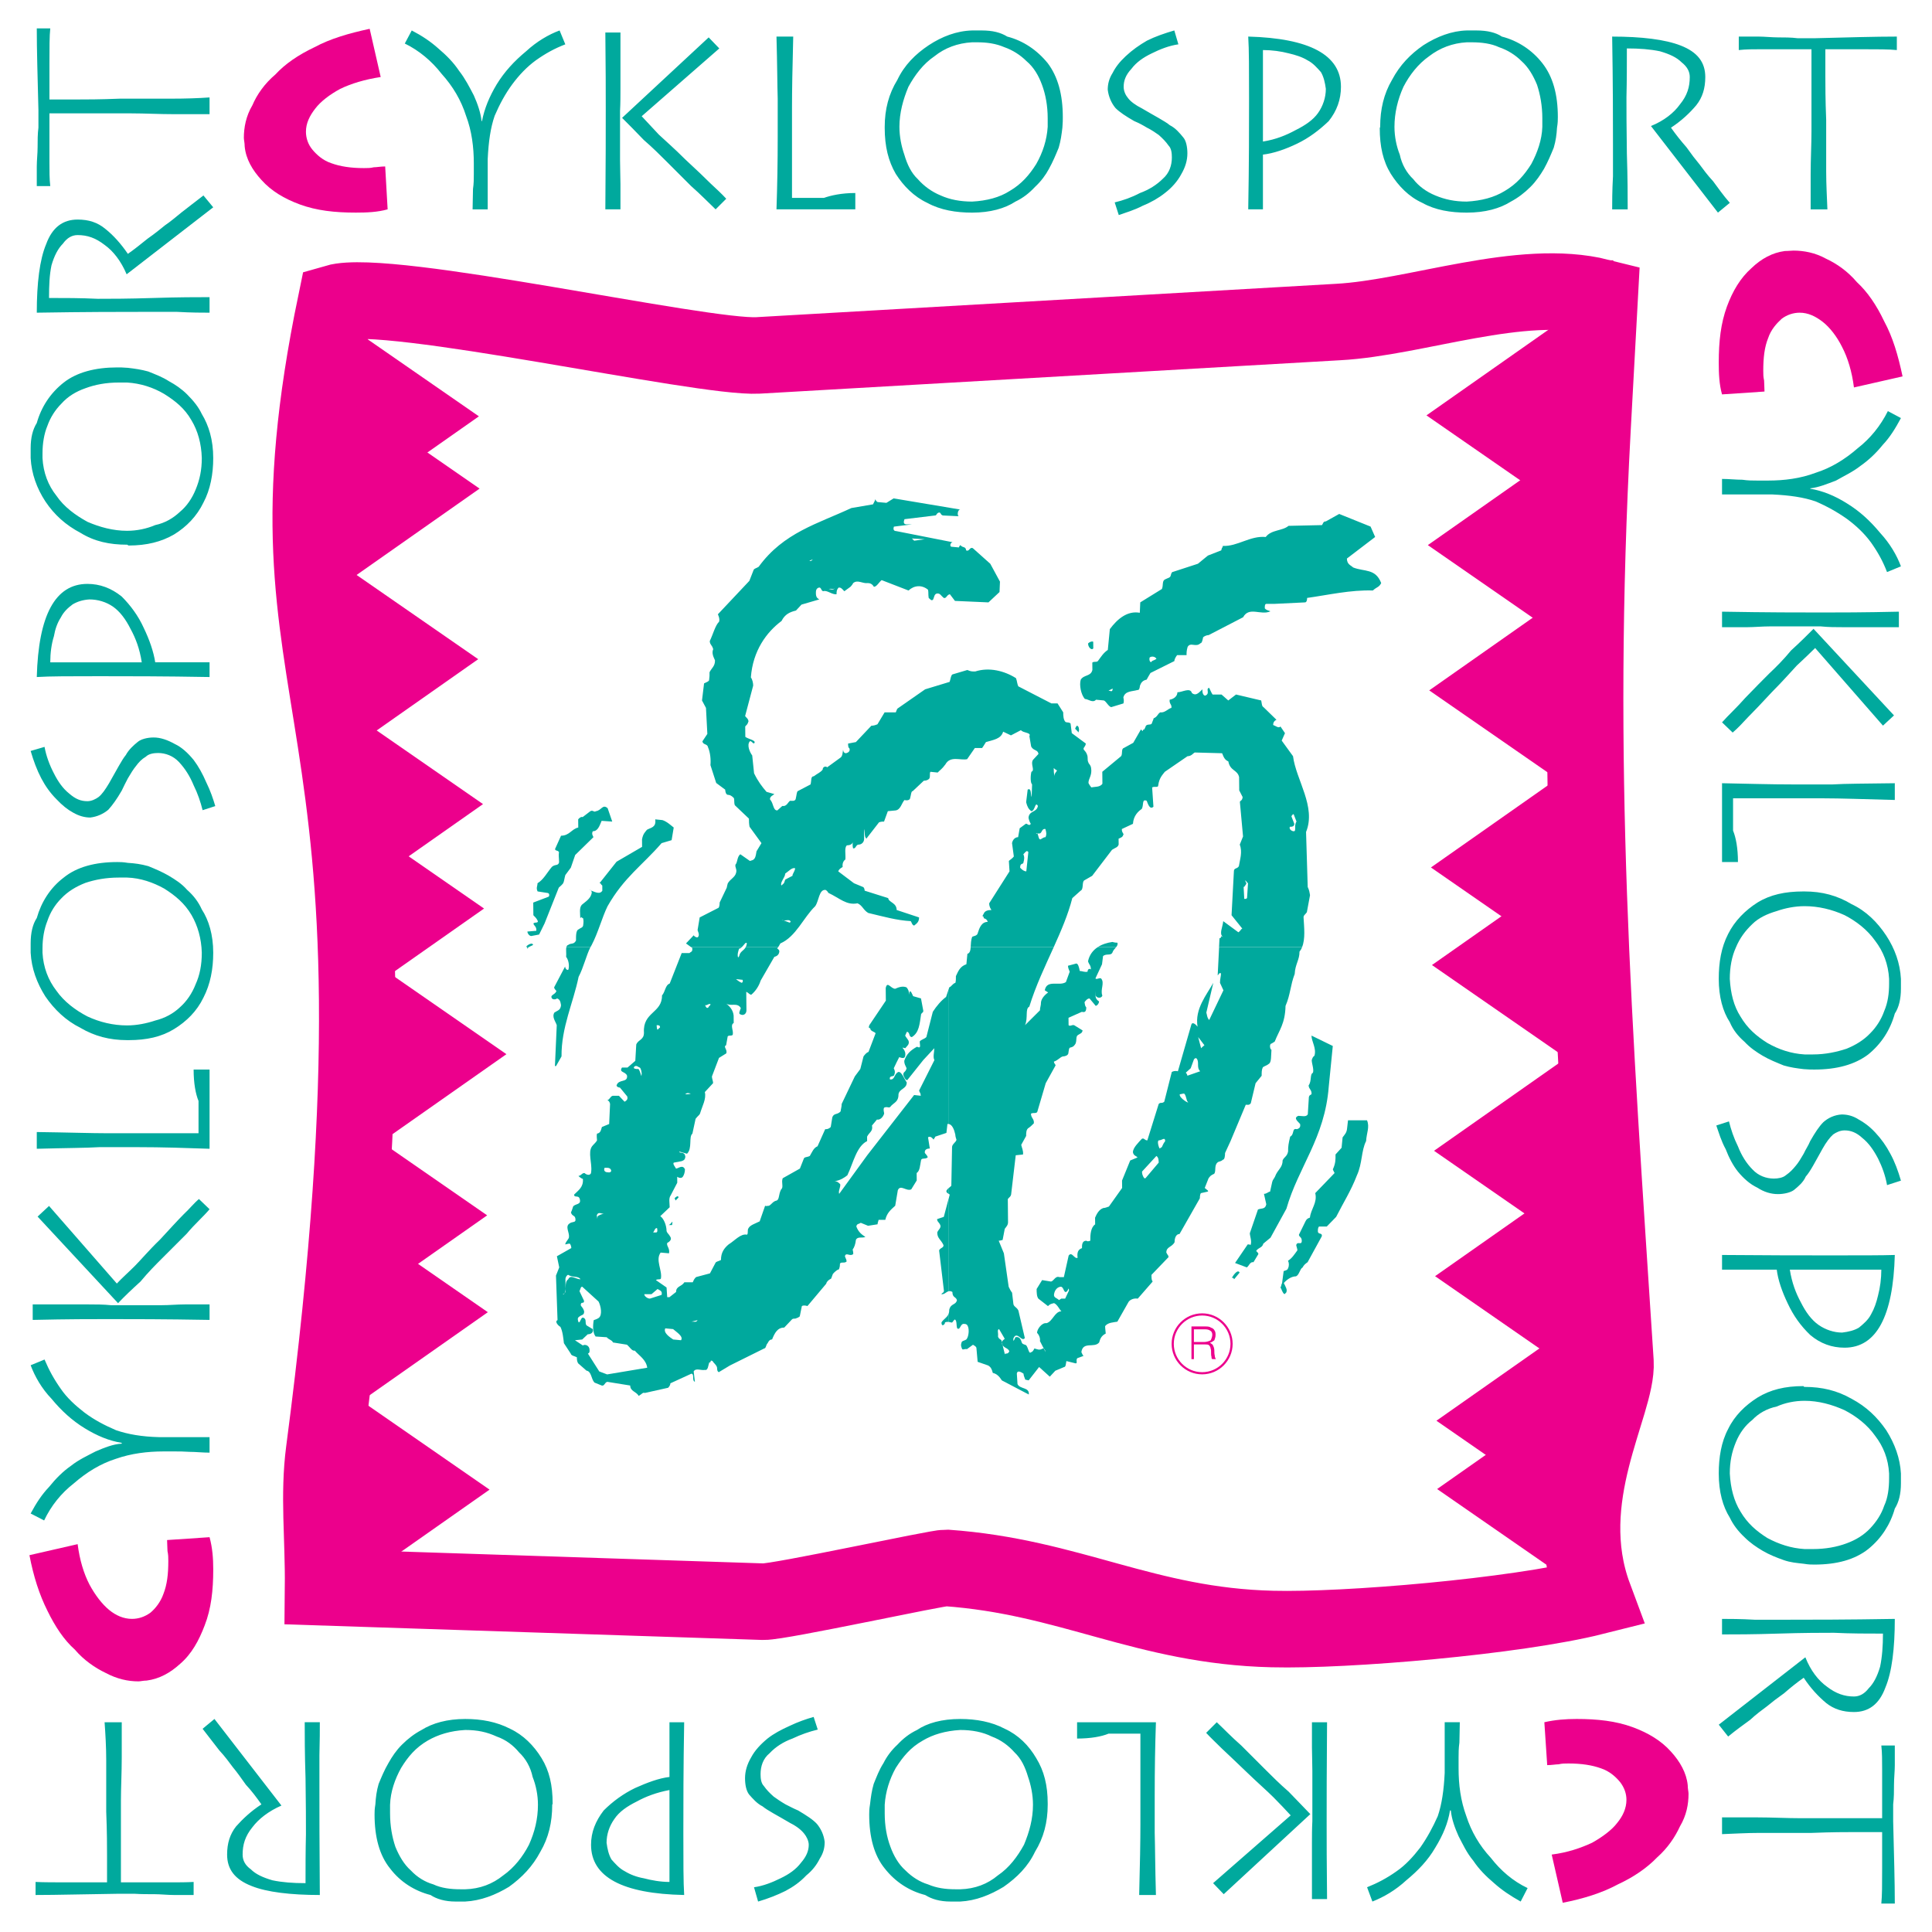 <?xml version="1.0" encoding="utf-8"?>
<!-- Generator: Adobe Illustrator 13.0.0, SVG Export Plug-In . SVG Version: 6.00 Build 14948)  -->
<!DOCTYPE svg PUBLIC "-//W3C//DTD SVG 1.0//EN" "http://www.w3.org/TR/2001/REC-SVG-20010904/DTD/svg10.dtd">
<svg version="1.0" id="Layer_1" xmlns="http://www.w3.org/2000/svg" xmlns:xlink="http://www.w3.org/1999/xlink" x="0px" y="0px"
	 width="192.756px" height="192.756px" viewBox="0 0 192.756 192.756" enable-background="new 0 0 192.756 192.756"
	 xml:space="preserve">
<g>
	<polygon fill-rule="evenodd" clip-rule="evenodd" fill="#FFFFFF" points="0,0 192.756,0 192.756,192.756 0,192.756 0,0 	"/>
	<path fill="none" stroke="#EC008C" stroke-width="0.216" stroke-miterlimit="2.613" d="M119.938,131.141
		c1.616,0,2.935,1.318,2.935,2.936c0,1.615-1.318,2.934-2.935,2.934c-1.617,0-2.936-1.318-2.936-2.934
		C117.002,132.459,118.32,131.141,119.938,131.141L119.938,131.141z"/>
	<path fill-rule="evenodd" clip-rule="evenodd" fill="#EC008C" d="M120.706,133.971c0.163,0.082,0.285,0.162,0.326,0.285
		c0.081,0.162,0.122,0.326,0.122,0.488c0,0.164,0,0.326,0.041,0.49c0,0.162,0.081,0.326,0.122,0.365l0,0h-0.366
		c-0.082-0.039-0.082-0.162-0.082-0.244c-0.041-0.121-0.041-0.244-0.041-0.447c0-0.164,0-0.285-0.041-0.326
		c0-0.164-0.081-0.285-0.163-0.367c-0.081-0.082-0.244-0.082-0.407-0.082h-1.101v1.467h-0.244v-3.26h1.345
		c0.244,0,0.448,0,0.611,0.123c0.163,0.041,0.285,0.162,0.326,0.244c0.122,0.164,0.122,0.326,0.122,0.488
		c0,0.246-0.081,0.367-0.122,0.531C121.032,133.807,120.869,133.93,120.706,133.971L120.706,133.971z M119.116,132.625v1.264h1.061
		c0.203,0,0.447-0.082,0.61-0.162c0.082-0.164,0.164-0.367,0.164-0.57c0-0.164-0.082-0.326-0.164-0.367
		c-0.163-0.123-0.326-0.164-0.57-0.164H119.116L119.116,132.625z"/>
	<path fill-rule="evenodd" clip-rule="evenodd" fill="#00A99D" d="M94.614,98.797l-0.225,0.668
		c-0.498,0.371-0.938,0.891-1.322,1.482l-0.643,2.521c-0.221,0.223-0.499,0.223-0.664,0.445c0.004,0.369,0.175,0.74-0.273,0.518
		c-0.665,0.371-1.051,0.742-1.267,1.408c0.003,0.371,0.116,0.445,0.23,0.742c-0.107,0.445-0.332,0.297-0.328,0.668
		c0.114,0.295,0.228,0.518,0.395,0.518l1.595-2.002l1.102-1.186c0.004,0.371-0.158,0.891,0.012,1.186l-1.529,3.041
		c0.115,0.369,0.112,0.074,0.172,0.518l-0.669-0.074l-4.673,6.006l-2.802,3.855c-0.114-0.297,0.161-0.668,0.102-0.965
		c-0.225-0.223-0.337-0.297-0.56-0.297c0.556-0.074,0.999-0.369,1.275-0.592c0.6-1.262,0.917-2.893,1.971-3.41
		c-0.001-0.074-0.004-0.371-0.004-0.445c0.218-0.445,0.607-0.52,0.49-1.111l0.495-0.594c0.279,0.074,0.61-0.223,0.718-0.594
		c-0.001-0.148-0.115-0.371-0.006-0.592c0.333-0.148,0.446,0.074,0.612-0.074c0.33-0.445,0.831-0.445,0.823-1.262
		c0.105-0.592,0.831-0.518,0.824-1.186c-0.226-0.297-0.512-1.111-0.846-1.037c-0.443,0.223-0.326,0.814-0.828,0.74
		c-0.115-0.369,0.331-0.295,0.386-0.369c0.164-0.297,0.106-0.52-0.007-0.742c0.218-0.445,0.382-0.816,0.546-1.111
		c0.391,0.148,0.614,0.148,0.609-0.297c-0.006-0.594-0.62-0.742-0.006-0.594c0.165-0.223,0.442-0.371,0.327-0.74
		c-0.17-0.297-0.226-0.297-0.339-0.52c0.109-0.223,0.164-0.371,0.164-0.371c0.334,0,0.172,0.52,0.506,0.52
		c0.72-0.445,0.767-1.26,0.924-2.299c0.22-0.297,0.111,0,0.22-0.297l-0.235-1.26l-0.782-0.223c-0.114-0.223-0.343-0.889-0.392-0.148
		c-0.002-0.295-0.117-0.592-0.286-0.74c-0.391-0.148-0.779,0-1.112,0.148c-0.445,0-0.788-0.816-0.947-0.074l0.013,1.26l-1.646,2.445
		c-0.163,0.445,0.113,0.148,0.116,0.445c0.169,0.223,0.448,0.223,0.505,0.371l-0.705,1.854c-0.222,0.074-0.387,0.297-0.497,0.445
		l-0.321,1.26l-0.55,0.742l-1.309,2.742c0.003,0.297-0.105,0.592-0.104,0.742c-0.33,0.369-0.667,0.146-0.83,0.592l-0.157,0.965
		c-0.22,0.221-0.388,0.221-0.555,0.221l-0.763,1.705c-0.388,0.148-0.551,0.594-0.77,0.965c-0.277,0.148-0.556,0.074-0.609,0.297
		l-0.38,0.963l-1.717,0.965c-0.163,0.443,0.12,0.889-0.156,1.111c-0.273,0.518-0.157,0.963-0.434,1.111
		c-0.39,0.074-0.498,0.371-0.774,0.52c-0.167,0-0.278,0.074-0.39,0l-0.542,1.557c-0.443,0.223-0.943,0.371-1.107,0.668
		c-0.165,0.223,0.005,0.518-0.161,0.666c-0.614-0.148-1.219,0.594-1.828,0.965c-0.442,0.369-0.771,0.814-0.764,1.557
		c-0.277,0.148-0.5,0.148-0.554,0.297l-0.547,1.037l-1.388,0.371c-0.221,0.223-0.22,0.297-0.329,0.518h-0.835
		c-0.274,0.445-0.832,0.371-0.826,0.965l-0.663,0.52h-0.223l-0.065-0.965l-1.065-0.74c0.221-0.148,0.39,0,0.5-0.148
		c0.159-0.816-0.576-1.854-0.026-2.596l0.836,0.074c0.106-0.52-0.286-0.74-0.177-1.037c0.277-0.148,0.498-0.371,0.272-0.668
		c-0.114-0.223-0.282-0.297-0.339-0.52c-0.006-0.592-0.292-1.26-0.627-1.482l0.938-0.889c-0.004-0.445-0.12-0.891,0.1-1.186
		l0.656-1.262c-0.002-0.223-0.004-0.443-0.006-0.592c0.224,0.148,0.447,0.148,0.557,0c0.11-0.148,0.218-0.445,0.216-0.742
		c-0.228-0.52-0.669-0.074-0.892-0.074c-0.113-0.223-0.338-0.445-0.229-0.594l0.778-0.146c0.166-0.074,0.333-0.074,0.385-0.445
		l-0.058-0.223c-0.226-0.297-0.502-0.074-0.56-0.297l0.782,0.223c0.552-0.52,0.15-1.705,0.537-2.002l0.32-1.482
		c0.22-0.297,0.386-0.371,0.44-0.52c0.216-0.74,0.653-1.482,0.48-2.148l0.826-0.891c-0.002-0.223-0.115-0.445-0.118-0.666
		l0.706-1.854l0.719-0.445c0.164-0.371-0.341-0.668-0.008-0.816l0.158-0.889c0.166-0.148,0.334,0,0.5-0.148
		c0.107-0.445-0.288-0.965,0.1-1.186c-0.004-0.371-0.005-0.52-0.007-0.742c-0.062-0.594-0.456-0.963-0.736-1.186
		c0.449,0.297,1.112-0.148,1.453,0.443c-0.108,0.297-0.218,0.52-0.105,0.594c0.336,0.223,0.668,0,0.665-0.371l-0.019-1.852
		c0.28,0.146,0.337,0.295,0.504,0.295c0.442-0.371,0.771-0.889,0.932-1.408l1.369-2.372c0.333-0.074,0.499-0.296,0.496-0.593
		c-0.057-0.149-0.169-0.223-0.225-0.223c0.047-0.064,0.081-0.109,0.109-0.149l-3.237,0c-0.201,0.369-0.568,0.42-0.651,0.89
		l-0.11,0.148c-0.114-0.297,0.048-0.741,0.103-0.89c0.093,0,0.186-0.063,0.273-0.149l-5.055,0l0.103,0.074
		c0.061,0.445-0.163,0.371-0.273,0.519h-0.78l-1.195,3.04c-0.444,0.148-0.437,0.816-0.768,1.186
		c0.018,1.779-1.933,1.631-1.801,3.707c0.007,0.742-0.55,0.668-0.768,1.186l-0.095,1.631l-0.773,0.668c-0.167,0-0.334,0-0.557,0
		c-0.329,0.52,0.338,0.371,0.509,0.816c0.063,0.74-0.832,0.295-1.048,0.963c0.001,0.148,0.225,0.223,0.336,0.223l0.733,0.889
		c0.058,0.223,0.003,0.371-0.273,0.52l-0.562-0.594c-0.223,0-0.334,0-0.613,0c-0.278,0.074-0.274,0.371-0.552,0.445
		c0.056,0,0.223,0.074,0.282,0.371l-0.091,2.002l-0.721,0.297c-0.108,0.295-0.105,0.592-0.495,0.666
		c-0.054,0.223,0.005,0.52,0.006,0.668c-0.109,0.223-0.33,0.371-0.495,0.592c-0.439,0.594,0.017,1.705-0.086,2.521
		c0.004,0.445-0.442,0.371-0.667,0.148c-0.278,0-0.276,0.223-0.609,0.297c0.112,0.074,0.225,0.223,0.448,0.295
		c0.064,0.816-0.435,1.113-0.875,1.557c0.004,0.371,0.445,0,0.562,0.445c0.173,0.594-0.441,0.445-0.661,0.742
		c-0.054,0.148-0.108,0.371-0.217,0.594c0.116,0.443,0.448,0.221,0.453,0.74c0.002,0.297-0.333,0.148-0.609,0.371
		c-0.443,0.297,0.009,0.889-0.042,1.334c0.002,0.223-0.275,0.371-0.383,0.742c0.112,0,0.278-0.074,0.445-0.074
		c0.056,0,0.169,0.223,0.171,0.443l-1.439,0.816l0.234,1.111l-0.326,0.816l0.156,4.447c-0.333,0.148,0.117,0.594,0.285,0.668
		c0.227,0.445,0.29,1.111,0.351,1.631l0.678,1.037c0.058,0.223,0.336,0.223,0.616,0.371c0.002,0.223,0.004,0.371,0.118,0.594
		l0.843,0.74c0.501,0.074,0.454,0.816,0.791,1.188l0.727,0.295c0.28,0.074,0.276-0.295,0.554-0.369l2.287,0.369
		c0.006,0.594,0.619,0.594,0.846,1.039l0.221-0.148c0.11-0.074,0.221-0.223,0.388-0.148l2.334-0.52
		c0.055-0.074,0.221-0.223,0.218-0.443l2.106-0.965c0.334,0.074,0.007,0.668,0.342,0.816l-0.122-1.039
		c0.219-0.371,0.723-0.074,1.113-0.148c0.334,0.074,0.33-0.443,0.438-0.74c0.278,0-0.003-0.297,0.333-0.148
		c0.113,0.223,0.394,0.371,0.452,0.666c0.001,0.148,0.003,0.371,0.171,0.445l1.107-0.666l3.436-1.705
		c0.167,0,0.164-0.371,0.329-0.52c0.109-0.223,0.219-0.371,0.442-0.371c0.271-0.666,0.545-1.186,1.213-1.186l0.772-0.816
		c0.166-0.148,0.278,0,0.5-0.148c0.277-0.074,0,0,0.277-0.148l0.212-1.037c0.11-0.074,0.333-0.074,0.557,0l1.871-2.225
		c0.053-0.223,0.219-0.369,0.496-0.518c0.109-0.297,0,0,0.163-0.445c0.11-0.148,0.275-0.297,0.497-0.445
		c0.112,0.074,0.221-0.223,0.217-0.592c0.109-0.223,0.445,0,0.666-0.223c-0.059-0.371-0.057-0.148-0.172-0.52
		c0.107-0.445,0.501,0.074,0.833-0.223c-0.002-0.148-0.002-0.223-0.061-0.445c0.165-0.223,0.273-0.518,0.325-0.963
		c0.163-0.371,0.611-0.148,0.944-0.297c-0.336-0.223-0.673-0.445-0.901-1.037c0.053-0.297,0.221-0.223,0.442-0.371l0.727,0.297
		l0.945-0.148c0.052-0.371,0,0,0.107-0.445h0.668c0.161-0.666,0.492-0.963,0.989-1.408l0.263-1.557
		c0.272-0.594,0.837,0.148,1.336-0.074l0.548-0.891c-0.001-0.148-0.004-0.369-0.007-0.74c0.332-0.223,0.327-0.742,0.433-1.26
		c0.053-0.297,0.389-0.074,0.666-0.297c-0.001-0.148-0.17-0.297-0.283-0.445c-0.059-0.371,0.274-0.445,0.497-0.445l-0.178-1.111
		c0.166-0.148,0.39,0,0.559,0.223c0.054-0.148,0.165-0.223,0.165-0.297l1.11-0.371l0.102-0.889c0.035-0.006,0.069-0.008,0.101-0.006
		L94.614,98.797L94.614,98.797z M94.614,118.561c-0.069,0.062-0.138,0.143-0.199,0.254c0.002,0.158,0.088,0.203,0.199,0.271
		L94.614,118.561L94.614,118.561z M94.614,119.705l-0.452,1.703l-0.666,0.223c0.003,0.297,0.226,0.297,0.341,0.668
		c0.003,0.297-0.219,0.369-0.327,0.666c0.005,0.594,0.34,0.668,0.625,1.262c0.003,0.295-0.276,0.221-0.44,0.518l0.486,4.078
		c-0.164,0.297,0,0-0.275,0.297c0.302,0.049,0.473-0.205,0.708-0.283L94.614,119.705L94.614,119.705z M94.614,131.141
		c-0.154,0.34-0.479,0.467-0.682,0.795c0.006,0.594,0.446,0.074,0.334,0c0.135-0.045,0.23-0.062,0.346-0.053L94.614,131.141
		L94.614,131.141z M52.556,94.498c0.033,0.065,0.076,0.149,0.076,0.149c0.032-0.066,0.075-0.112,0.124-0.149H52.556L52.556,94.498z
		 M56.507,94.498c-0.06,0.251,0.011,0.66-0.024,0.964c0.226,0.296,0.343,0.815,0.235,1.26c-0.109,0.148-0.334-0.074-0.337-0.296
		l-1.093,2.076c0.001,0.148,0.113,0.223,0.226,0.369c-0.108,0.297-0.331,0.297-0.496,0.52c-0.052,0.371,0.394,0.371,0.56,0.223
		c0.223,0.074,0.336,0.223,0.396,0.668c-0.05,0.518-0.329,0.518-0.661,0.74c-0.274,0.445,0.12,0.891,0.235,1.26l-0.182,4.078h0.111
		l0.547-0.963c-0.029-2.893,1.172-5.338,1.703-7.934c0.499-0.948,0.764-2.144,1.182-2.965H56.507L56.507,94.498z M60.573,137.125
		l4.002-0.668c-0.12-0.814-0.792-1.186-1.242-1.705c-0.277,0.074-0.504-0.369-0.785-0.592l-1.395-0.223
		c-0.058-0.223-0.448-0.297-0.618-0.52l-1.114-0.074c-0.282-0.369-0.289-1.037-0.184-1.631c0.167-0.074,0.278-0.074,0.499-0.223
		c0.387-0.295,0.211-1.186-0.016-1.631l-1.63-1.482c-0.167,0-0.165,0.223-0.274,0.445l0.455,0.963c0.004,0.371-0.334,0-0.33,0.445
		c0.114,0.223,0.225,0.223,0.34,0.594c0.004,0.443-0.22,0.295-0.551,0.592c-0.111,0.074-0.108,0.297,0.005,0.52
		c0.223,0,0.216-0.74,0.609-0.371c0.169,0.223,0.005,0.445,0.174,0.668l0.616,0.371c0.115,0.371-0.218,0.518-0.496,0.518
		l-0.551,0.52l-0.723,0.074l0.785,0.52c0.221-0.148,0.668,0,0.672,0.445c0.002,0.221,0.003,0.295-0.163,0.369l1.131,1.779
		L60.573,137.125L60.573,137.125z M67.165,133.641l0.78,0.074c0.275-0.371-0.454-0.814-0.791-1.111l-0.78-0.074
		C66.156,132.975,66.829,133.418,67.165,133.641L67.165,133.641z M69.152,131.861c0.111,0,0.335,0.074,0.444-0.148l-0.611,0.148
		H69.152L69.152,131.861z M56.094,129.119h0.167c0.33-0.371-0.012-1.188,0.431-1.482c0.218-0.52,0.779,0,1.225,0
		c-0.227-0.371-0.781-0.148-1.229-0.445c-0.111,0-0.276,0.223-0.274,0.445l0.012,1.186
		C56.427,128.971,56.261,129.119,56.094,129.119L56.094,129.119z M64.841,129.562l1.166-0.369c0.107-0.445-0.227-0.445-0.396-0.594
		l-0.607,0.52H64.28C64.282,129.342,64.618,129.562,64.841,129.562L64.841,129.562z M65.444,122.965
		c0.167,0,0.165-0.221,0.107-0.443c-0.223,0-0.221,0.223-0.386,0.443C65.165,122.965,65.333,122.965,65.444,122.965L65.444,122.965z
		 M66.829,122.225h0.223c0.104-0.668-0.001-0.148-0.334,0H66.829L66.829,122.225z M59.636,121.334
		c0.11-0.074,0.387-0.223,0.61-0.223c-0.223,0-0.616-0.295-0.722,0.223C59.635,121.26,59.531,121.928,59.636,121.334L59.636,121.334
		z M67.417,119.777c0.165-0.223,0,0,0.275-0.297c-0.003-0.297-0.334,0-0.389,0.074L67.417,119.777L67.417,119.777z M60.651,116.961
		c0,0,0.279,0.074,0.333-0.148c-0.06-0.371-0.449-0.297-0.671-0.297C60.204,116.812,60.372,116.961,60.651,116.961L60.651,116.961z
		 M60.35,114.662c0.111,0,0.278,0,0.445,0C60.683,114.662,60.516,114.662,60.35,114.662L60.35,114.662z M68.48,109.176
		c0.111,0,0.278,0,0.445-0.072c-0.167,0-0.335-0.148-0.556,0.072H68.48L68.48,109.176z M64.006,107.25
		c0.054-0.223-0.062-0.668-0.174-0.742c-0.111,0-0.337-0.297-0.558-0.074c-0.165,0.223,0.281,0.223,0.336,0.223
		C63.832,106.508,64.011,107.693,64.006,107.25L64.006,107.25z M65.687,102.652l0.166-0.148c-0.002-0.223-0.169-0.223-0.336-0.223
		C65.516,102.281,65.523,102.949,65.687,102.652L65.687,102.652z M70.677,100.504c0.054-0.148,0.166-0.148,0.22-0.297
		c-0.168-0.148-0.333,0.148-0.556,0.074C70.34,100.207,70.457,100.725,70.677,100.504L70.677,100.504z M74.104,97.982l-0.002-0.223
		l-0.669-0.074c0.112,0.074,0.225,0.223,0.561,0.371L74.104,97.982L74.104,97.982z"/>
	<path fill-rule="evenodd" clip-rule="evenodd" fill="#00A99D" d="M94.614,98.797l0.099-0.295c0.222-0.074,0.331-0.371,0.608-0.445
		c0.053-0.223,0.052-0.371,0.049-0.668c0.218-0.444,0.38-0.963,1.046-1.186l0.101-1.038c0.252-0.075,0.304-0.339,0.328-0.667
		l8.285,0c-0.865,1.91-1.796,3.856-2.435,5.932c-0.443,0.221-0.101,1.111-0.428,1.852l1.489-1.482
		c-0.003-0.295,0.106-0.443,0.104-0.814c0.052-0.371,0.382-0.742,0.714-0.965l-0.337-0.221c0.212-1.113,1.444-0.371,2.108-0.816
		l0.38-1.038c-0.058-0.148-0.171-0.37-0.173-0.593l0.833-0.223c0.167,0,0.281,0.371,0.341,0.742c0.224,0,0.503,0.149,0.78,0.074
		c-0.002-0.222,0.164-0.37,0.332-0.222c-0.004-0.445-0.171-0.445-0.286-0.815c0.137-0.65,0.499-1.103,0.961-1.409h1.84
		c-0.128,0.161-0.301,0.319-0.359,0.52c-0.163,0.371-0.612,0.074-0.943,0.371l-0.103,0.815l-0.655,1.408
		c0.113,0.148,0.334-0.074,0.558,0c0.395,0.445-0.101,1.113,0.128,1.705c-0.053,0.297-0.554,0.297-0.668,0
		c-0.001-0.074-0.002-0.223-0.005-0.445c0.005,0.445-0.104,0.742,0.345,1.039c0.002,0.148-0.107,0.371-0.329,0.445l-0.62-0.742
		c-0.223,0-0.388,0.223-0.498,0.371c0.06,0.371,0.06,0.371,0.173,0.52c0.004,0.443-0.162,0.518-0.441,0.443l-1.331,0.594
		c0.003,0.223,0.005,0.445,0.008,0.74c0.169,0.148,0.334-0.072,0.557,0l0.841,0.52c-0.053,0.297-0.22,0.297-0.441,0.445
		c-0.276,0.148-0.106,0.52-0.27,0.889c-0.109,0.148-0.164,0.297-0.497,0.371c-0.167,0-0.164,0.297-0.217,0.594
		c-0.054,0.223-0.387,0.297-0.554,0.297c-0.278,0.074-0.442,0.369-0.887,0.518c0.06,0.297,0.057,0.074,0.172,0.371l-0.985,1.779
		l-0.808,2.744c-0.053,0.369-0.389,0.146-0.665,0.295c0.004,0.445,0.339,0.52,0.288,0.965c-0.166,0.148-0.276,0.297-0.497,0.443
		c-0.277,0.148-0.273,0.52-0.271,0.816l-0.492,0.889c0.059,0.297,0.229,0.594,0.177,0.965l-0.724,0.074l-0.462,3.928
		c-0.053,0.223-0.165,0.223-0.329,0.445l0.022,2.299c0.003,0.297-0.163,0.445-0.327,0.668l-0.212,1.111
		c-0.056,0-0.222,0.074-0.39,0.074l0.515,1.26l0.479,3.336c0.113,0.223,0.171,0.371,0.34,0.594l0.121,1.037
		c0.004,0.371,0.338,0.371,0.509,0.742l0.641,2.742c-0.275,0.371-0.562-0.371-0.949-0.223c-0.11,0.074-0.275,0.297-0.162,0.52
		c-0.001-0.074,0.055-0.074,0.164-0.371c0.222-0.074,0.501,0,0.616,0.445c0.059,0.223,0.169,0.223,0.337,0.297
		c0.335,0,0.345,1.037,0.62,0.74c0.111,0,0.222-0.148,0.331-0.369c0.279,0.072,0.503,0.221,0.835,0c0.111,0,0.224,0.072,0.282,0.369
		l-0.568-1.111c0.054-0.223-0.062-0.594-0.286-0.814c-0.004-0.371,0.49-1.039,0.937-0.965c0.611-0.148,0.824-1.186,1.492-1.186
		c-0.226-0.223-0.396-0.668-0.732-0.816c-0.277,0.074-0.389,0.074-0.609,0.297l-0.954-0.742c-0.169-0.221-0.173-0.592-0.177-0.963
		l0.548-0.889l0.893,0.146c0.278-0.072,0.439-0.592,0.831-0.443c0.111,0,0.278,0,0.445,0l0.479-2.15
		c0.33-0.445,0.561,0.371,0.894,0.223c-0.061-0.445-0.008-0.816,0.436-0.965c-0.003-0.295-0.007-0.74,0.438-0.74
		c0.057,0.074,0.224,0.074,0.39,0c-0.006-0.594,0.043-1.334,0.485-1.631c-0.002-0.223-0.004-0.371-0.007-0.668
		c0.163-0.371,0.382-0.814,0.825-0.963c0.167,0,0.334-0.074,0.556-0.148l1.318-1.854c-0.002-0.223-0.005-0.445-0.008-0.742l0.815-2
		l0.722-0.297c-0.058-0.148-0.392-0.148-0.451-0.52c-0.005-0.445,0.547-0.963,0.878-1.334c0.221-0.148,0.279,0.148,0.558,0.148
		l1.134-3.633c0.221-0.223,0.278,0,0.555-0.223l0.75-2.965c0.11-0.074,0.333-0.148,0.611-0.074l1.346-4.67
		c0.108-0.297,0.445,0,0.615,0.221c-0.296-1.779,0.915-3.188,1.571-4.373l-0.694,2.965c0.057,0.148,0.061,0.52,0.285,0.742
		l1.419-2.965l-0.342-0.742c-0.004-0.371,0.104-0.668,0.102-0.964c-0.278,0-0.111,0-0.332,0.223l0.142-2.817l8.282,0
		c-0.067,0.162-0.152,0.312-0.261,0.445c0.008,0.815-0.434,1.26-0.479,2.224c-0.435,1.112-0.425,2.075-0.915,3.188
		c-0.038,1.779-0.644,2.445-1.078,3.559c-0.11,0.074-0.332,0.221-0.388,0.221c-0.165,0.148-0.05,0.594,0.062,0.594
		c-0.05,0.594,0.013,1.26-0.264,1.408c-0.276,0.223-0.5,0.223-0.609,0.371c-0.109,0.223-0.106,0.52-0.104,0.816l-0.605,0.74
		l-0.48,2.002c-0.165,0.223-0.333,0.148-0.5,0.148l-1.522,3.633l-0.546,1.186c0.004,0.297-0.049,0.668-0.216,0.668
		c-0.221,0.221-0.443,0.148-0.554,0.295c-0.331,0.297-0.103,0.891-0.323,1.113c-0.332,0.148-0.388,0.223-0.553,0.445l-0.38,0.963
		c0.226,0.223,0.448,0.297,0.282,0.371l-0.667,0.148c-0.109,0.146-0.105,0.518-0.105,0.518l-2.025,3.559
		c-0.334,0-0.497,0.371-0.493,0.816c-0.273,0.518-0.831,0.443-0.824,1.037c0.227,0.445,0.111,0.074,0.227,0.445l-1.709,1.779
		c0.004,0.371,0.006,0.52,0.118,0.666l-1.486,1.705c-0.446-0.072-0.834,0.148-0.943,0.371l-1.094,1.928
		c-0.39,0.074-0.946,0.074-1.221,0.445c0.003,0.297,0.062,0.594,0.062,0.74c-0.443,0.223-0.552,0.52-0.659,0.891
		c-0.495,0.594-1.616-0.148-1.772,0.963c0.058,0.148,0.171,0.371,0.227,0.371l-0.61,0.223c-0.221,0.148,0.062,0.594-0.218,0.52
		l-0.893-0.223c-0.054,0.223-0.05,0.592-0.217,0.592l-0.888,0.371l-0.551,0.594l-1.067-0.965l-1.045,1.336
		c0,0-0.279-0.074-0.335-0.074c-0.114-0.297-0.172-0.445-0.173-0.594c-0.112-0.074-0.617-0.445-0.669,0l0.066,1.037
		c0.229,0.52,1.229,0.297,1.124,1.039l-2.687-1.408c-0.227-0.371-0.508-0.668-0.898-0.742c-0.116-0.445-0.229-0.594-0.453-0.74
		l-1.062-0.371l-0.125-1.408c-0.114-0.223-0.281-0.223-0.337-0.297l-0.608,0.443c-0.223-0.072-0.444,0.148-0.502-0.072
		c-0.114-0.297-0.115-0.371-0.006-0.668c0.165-0.148,0.444-0.148,0.498-0.297c0.165-0.223,0.27-0.889,0.099-1.26
		c-0.057-0.148-0.169-0.223-0.336-0.223c-0.446-0.074-0.383,0.668-0.72,0.445c-0.114-0.297-0.007-0.742-0.231-0.891
		c-0.222,0.148-0.219,0.371-0.387,0.297c-0.109-0.029-0.192-0.047-0.267-0.053l0.001-0.742c0.055-0.121,0.088-0.271,0.086-0.465
		c0.16-0.668,0.664-0.445,0.77-0.965c-0.115-0.369-0.448-0.221-0.454-0.814c-0.163-0.096-0.29-0.1-0.403-0.061l0.001-9.131
		l0.138-0.521c-0.047-0.041-0.095-0.07-0.139-0.098l0-0.525c0.115-0.109,0.228-0.172,0.297-0.266l0.073-3.855
		c-0.003-0.295,0.44-0.518,0.438-0.74c0,0-0.114-0.297-0.117-0.52c-0.107-0.479-0.311-1.021-0.692-1.043L94.614,98.797
		L94.614,98.797z M100.312,135.049c0.167,0,0.278,0,0.388-0.223c-0.115-0.369-0.561-0.295-0.731-0.74
		c-0.06-0.371,0.163-0.371,0.272-0.52l-0.566-0.963c-0.222,0.074-0.052,0.371-0.104,0.74c0.058,0.223,0.169,0.223,0.338,0.371
		l0.348,1.408L100.312,135.049L100.312,135.049z M105.882,129.562c0.111,0,0.278,0,0.39,0l0.382-0.814
		c-0.061-0.52-0.054,0.223-0.389,0.148c-0.168-0.148-0.171-0.445-0.395-0.52c-0.334,0-0.665,0.297-0.716,0.816
		c0.003,0.297,0.281,0.297,0.506,0.518L105.882,129.562L105.882,129.562z M128.151,129.119l0.166-0.148
		c0.164-0.297-0.062-0.594-0.232-0.965c0.33-0.369,0.773-0.666,1.219-0.666c0.332-0.148,0.382-0.742,0.659-0.891
		c0.109-0.223,0.274-0.369,0.496-0.518l1.422-2.596c0.052-0.371-0.336-0.148-0.395-0.445c-0.002-0.223-0.004-0.369,0.106-0.518
		h0.779l0.938-0.965c0.71-1.408,1.478-2.594,2.074-4.15c0.546-1.188,0.422-2.447,0.913-3.41c0.048-0.816,0.376-1.408,0.091-2.076
		h-1.894l-0.103,0.889c-0.052,0.371-0.218,0.52-0.438,0.816l-0.101,1.037l-0.606,0.668c0.006,0.52,0.009,0.889-0.264,1.482
		c0.001,0.074,0.114,0.223,0.171,0.371l-1.929,2.002c0.232,0.963-0.43,1.557-0.532,2.445c-0.223,0.074-0.333,0.148-0.442,0.371
		l-0.654,1.334c0.002,0.223,0.28,0.223,0.284,0.594c0.005,0.52-0.445,0-0.553,0.445c0.001,0.074,0.115,0.369,0.116,0.518
		c-0.274,0.371-0.549,0.816-0.936,1.039c0.113,0.223,0.116,0.518,0.007,0.74c-0.054,0.223-0.276,0.223-0.442,0.297l-0.155,1.186
		c-0.163,0.371,0.001,0.148-0.163,0.445C127.868,128.6,127.928,128.971,128.151,129.119L128.151,129.119z M123.125,127.637
		l0.551-0.668c-0.171-0.371-0.61,0.223-0.774,0.52C123.013,127.488,123.068,127.488,123.125,127.637L123.125,127.637z
		 M124.395,126.449c0.221-0.148,0.328-0.592,0.663-0.518l0.493-0.816c-0.001-0.074-0.114-0.223-0.227-0.297
		c0.22-0.371,0.61-0.297,0.717-0.74l0.718-0.594l1.587-2.891c1.184-4.152,3.827-7.043,4.222-12.158l0.405-4.078l-2.127-1.037
		c0.007,0.594,0.514,1.26,0.299,2.002c-0.055,0.074-0.166,0.074-0.274,0.443c0.004,0.371,0.232,0.891,0.124,1.262
		c-0.332,0.148-0.103,0.814-0.433,1.26c0.004,0.371,0.339,0.445,0.287,0.889c-0.11,0.074-0.277,0.074-0.273,0.445l-0.097,1.557
		c-0.163,0.297-0.61,0.148-0.944,0.148c-0.556,0.223,0.006,0.594,0.175,0.816c0.059,0.297-0.052,0.443-0.329,0.518
		c-0.503-0.148-0.218,0.52-0.66,0.742c-0.161,0.668-0.214,0.963-0.208,1.482c-0.106,0.52-0.385,0.52-0.549,0.891
		c0.008,0.74-0.492,0.889-0.763,1.631c-0.109,0.221-0.22,0.295-0.273,0.518l-0.213,0.965c-0.168,0-0.332,0.223-0.61,0.223
		l0.232,1.037c-0.106,0.52-0.441,0.371-0.83,0.52l-0.812,2.371c0.003,0.297,0.23,0.816,0.067,1.188
		c-0.057-0.074-0.111-0.074-0.279-0.074l-1.262,1.854L124.395,126.449L124.395,126.449z M114.282,117.555l1.321-1.559
		c-0.003-0.221-0.006-0.518-0.229-0.666l-1.433,1.557c0.002,0.148,0.004,0.371,0.229,0.668H114.282L114.282,117.555z
		 M115.922,114.439c0.109-0.223,0.108-0.295,0.328-0.592c-0.005-0.445-0.335-0.074-0.613-0.074c-0.223,0-0.049,0.666,0.063,0.814
		L115.922,114.439L115.922,114.439z M118.494,109.918c-0.112-0.074-0.116-0.445-0.286-0.742c-0.057-0.148-0.334,0-0.501,0
		C117.6,109.547,118.775,110.215,118.494,109.918L118.494,109.918z M118.468,107.324l1.276-0.445
		c-0.394-0.371-0.064-0.891-0.347-1.26c-0.056-0.074-0.168-0.074-0.277,0.074l-0.325,0.889l-0.497,0.445
		C118.354,107.027,118.467,107.25,118.468,107.324L118.468,107.324z M119.833,104.58c0.055-0.074,0.165-0.148,0.331-0.297
		l-0.621-0.814L119.833,104.58L119.833,104.58z"/>
	<path fill-rule="evenodd" clip-rule="evenodd" fill="#00A99D" d="M52.556,94.498c-0.021-0.041-0.038-0.074-0.038-0.074
		c0.11-0.148,0.608-0.445,0.667-0.148c-0.156,0.104-0.312,0.135-0.429,0.222H52.556L52.556,94.498z M56.507,94.498
		c0.027-0.116,0.082-0.198,0.187-0.222c0.276-0.223,0.557,0,0.775-0.445c-0.004-0.445-0.01-1.038,0.268-1.112
		c0.166-0.148,0.388-0.148,0.442-0.371c0.052-0.371,0.05-0.519-0.007-0.741c-0.279-0.074-0.058-0.222-0.278,0
		c-0.005-0.445-0.122-1.038,0.153-1.334c0.331-0.296,0.885-0.593,0.991-1.186c-0.003-0.297-0.17-0.297-0.226-0.297
		c0.447,0.148,1.008,0.52,1.282,0.075c-0.001-0.075-0.004-0.371-0.005-0.519c-0.28-0.223-0.058-0.223-0.28-0.223l1.705-2.15
		l2.547-1.482c-0.003-0.296-0.005-0.519-0.007-0.742c0.105-0.593,0.327-0.741,0.492-0.963c0.387-0.223,0.944-0.223,0.825-1.038
		l0.725,0.074c0.447,0.148,0.84,0.519,1.121,0.741l-0.21,1.26l-1,0.297c-1.927,2.224-3.752,3.41-5.395,6.301
		c-0.546,1.112-0.921,2.595-1.577,3.855c-0.042,0.07-0.083,0.144-0.123,0.222H56.507L56.507,94.498z M68.956,94.498l-0.514-0.371
		l0.771-0.815c0.057,0.148,0.393,0.297,0.447,0.148c0.165-0.223-0.062-0.593-0.062-0.667l0.21-1.26l1.884-0.963
		c0.11-0.148,0.107-0.445,0.106-0.519l0.709-1.483c0-0.074,0.107-0.445,0.107-0.445c0.274-0.445,0.718-0.593,0.825-1.038
		c0.107-0.371-0.117-0.519-0.064-0.816c0.22-0.222,0.159-0.815,0.491-1.038l0.954,0.667c0.222-0.074,0.333-0.074,0.443-0.223
		c0.165-0.223,0.162-0.519,0.215-0.741l0.493-0.815l-1.186-1.631c-0.059-0.296-0.061-0.519-0.064-0.815l-1.405-1.334
		c-0.114-0.296-0.006-0.593-0.119-0.741c-0.225-0.222-0.393-0.296-0.56-0.296c-0.223,0-0.282-0.371-0.284-0.519l-0.897-0.667
		l-0.575-1.779c0.051-0.519-0.013-1.26-0.24-1.779c-0.06-0.371-0.503-0.223-0.563-0.593l0.494-0.742l-0.137-2.595l-0.397-0.741
		l0.206-1.705c0.277-0.148,0.389-0.148,0.499-0.297c0.052-0.37,0.05-0.519,0.047-0.815c0.218-0.445,0.551-0.593,0.545-1.187
		c-0.171-0.37-0.342-0.741-0.179-1.112c-0.115-0.445-0.338-0.445-0.342-0.815c0.327-0.667,0.542-1.557,0.927-1.927
		c0.108-0.297-0.119-0.741-0.119-0.741l3.141-3.336l0.435-1.112c0.11-0.148,0.277-0.148,0.498-0.297
		c2.472-3.41,5.916-4.3,9.241-5.856l2.168-0.371c0.054-0.148,0.219-0.371,0.217-0.519c0.057,0.148,0.17,0.297,0.282,0.297
		l0.836,0.074l0.72-0.445l6.637,1.112c-0.223,0-0.329,0.519-0.16,0.667l-1.56-0.074c-0.279-0.074-0.17-0.296-0.393-0.296
		c-0.277,0.074-0.219,0.296-0.386,0.296l-3.059,0.371c-0.109,0.296-0.106,0.519,0.228,0.519c0.167,0,0.334,0,0.501,0l-1.78,0.223
		c-0.108,0.296,0.004,0.445,0.227,0.445l5.635,1.112c-0.167,0-0.331,0.297-0.162,0.445l0.78,0.074
		c0.055-0.148,0.109-0.222,0.165-0.222c0.226,0.296,0.502,0.074,0.562,0.519c0.335,0.148,0.33-0.371,0.666-0.222l1.742,1.557
		l0.964,1.779l-0.045,1.038L98.619,60.1l-3.343-0.148l-0.508-0.667c-0.333,0.074-0.33,0.445-0.609,0.371
		c-0.281-0.223-0.338-0.445-0.617-0.445c-0.334,0-0.33,0.371-0.439,0.593c-0.165,0.222-0.335-0.074-0.447-0.148
		c-0.06-0.371-0.005-0.519-0.064-0.815c-0.618-0.519-1.396-0.445-1.948,0.074l-2.683-1.038c-0.276,0.223-0.495,0.667-0.773,0.667
		c-0.17-0.297-0.394-0.371-0.617-0.371c-0.5,0.074-1.006-0.371-1.448,0c-0.109,0.222-0.22,0.296-0.274,0.371l-0.608,0.444
		c-0.281-0.296-0.338-0.371-0.561-0.371c-0.221,0.223-0.218,0.445-0.216,0.667c-0.445,0.074-0.951-0.445-1.339-0.297
		c-0.224-0.074-0.171-0.371-0.394-0.371c-0.333,0.074-0.331,0.371-0.328,0.593c0.004,0.445,0.228,0.519,0.34,0.593l-1.777,0.519
		l-0.551,0.593c-0.611,0.148-1.11,0.371-1.438,1.038c-1.492,1.112-2.866,2.965-3.062,5.634c0.169,0.223,0.229,0.593,0.231,0.815
		l-0.805,3.04c0.169,0.222,0.281,0.222,0.339,0.519c-0.107,0.371-0.219,0.371-0.329,0.519l0.011,1.038
		c0.28,0.222,1.229,0.371,0.842,0.667c-0.224-0.148-0.281-0.296-0.392-0.222c-0.331,0.37,0.011,1.112,0.237,1.408l0.185,1.779
		c0.398,0.815,0.793,1.334,1.244,1.854l0.782,0.222c-0.166,0.148-0.443,0.223-0.44,0.519c0.394,0.445,0.289,1.112,0.735,1.112
		l0.497-0.445c0.446,0.074,0.553-0.371,0.774-0.519c0.167,0,0.446,0.074,0.555-0.148c0.107-0.445,0.104-0.741,0.215-0.815
		l1.274-0.667c0.107-0.371-0.008-0.815,0.326-0.815c0.387-0.297,0.665-0.371,0.884-0.667c-0.003-0.296,0.331-0.371,0.443-0.223
		l1.327-0.964c0.221-0.148,0.217-0.519,0.27-0.815c0.003,0.297,0.171,0.371,0.282,0.371c0.333-0.074,0.442-0.296,0.329-0.519
		c-0.112,0-0.114-0.297-0.116-0.445l0.778-0.148l1.543-1.631c0.223,0,0.445-0.074,0.611-0.148l0.712-1.187h1.114
		c0.163-0.371-0.001-0.074,0.163-0.371l2.766-1.927l2.442-0.742c0.108-0.296,0.105-0.593,0.271-0.741l1.499-0.445
		c0.336,0.148,0.447,0.148,0.781,0.148c1.388-0.445,2.895-0.074,4.072,0.667c0.114,0.297,0.117,0.593,0.23,0.815l3.303,1.705
		c0.278,0,0.39,0,0.613,0l0.565,0.89c0.003,0.296,0.007,0.741,0.232,0.964c0.167,0.074,0.334,0,0.502,0.148l0.121,0.963l1.402,1.038
		c-0.052,0.371-0.274,0.371-0.217,0.593c0.17,0.223,0.226,0.223,0.34,0.519s0.005,0.519,0.118,0.742
		c0.059,0.222,0.226,0.222,0.285,0.593c0.118,0.741-0.269,1.038-0.265,1.483c0.058,0.148,0.227,0.371,0.283,0.444
		c0.333-0.074,0.891,0,1.11-0.37l-0.012-1.187l1.878-1.557c0.165-0.222-0.008-0.741,0.27-0.815l0.942-0.519l0.766-1.334
		c0.338,0.371,0.056,0,0.334,0c0.164-0.371,0.056-0.074,0.164-0.371c0.22-0.222,0.557,0,0.609-0.296
		c0.162-0.445,0.055-0.074,0.162-0.445c0.389-0.148,0.386-0.445,0.663-0.593c0.445,0.074,0.775-0.371,1.109-0.445
		c0.052-0.371-0.227-0.371-0.176-0.815c0.444-0.074,0.776-0.371,0.772-0.741c0.501,0,1.275-0.519,1.448,0.074
		c0.449,0.371,0.778-0.148,1.055-0.37c-0.052,0.445,0.175,0.815,0.45,0.519c0.221-0.222-0.117-0.593,0.216-0.667
		c0.114,0.222,0.229,0.519,0.342,0.667h0.891l0.674,0.593l0.774-0.593l2.511,0.593c0.06,0.296,0.062,0.593,0.23,0.667l1.293,1.26
		c-0.167,0.074-0.332,0.223-0.329,0.519c0.224,0.074,0.561,0.371,0.726,0.148l0.452,0.667l-0.327,0.742l1.13,1.557
		c0.302,2.372,2.333,5.041,1.3,7.562l0.166,5.486c0.171,0.371,0.173,0.519,0.231,0.816l-0.317,1.705
		c-0.22,0.297-0.331,0.297-0.329,0.519c0.057,0.992,0.192,2.139-0.15,2.965l-8.282,0l0.045-0.889c0.278,0-0.003-0.297,0.332-0.148
		c-0.393-0.297-0.01-0.964,0.041-1.557l1.514,1.112c0.222-0.148,0.22-0.297,0.387-0.371l-1.071-1.334l0.234-4.374
		c-0.004-0.371,0.332-0.223,0.496-0.519c0.104-0.667,0.376-1.409,0.09-2.15l0.326-0.815l-0.312-3.41
		c-0.002-0.222,0.223-0.074,0.273-0.519l-0.341-0.667l-0.013-1.334c-0.175-0.741-0.897-0.593-1.074-1.557
		c-0.336-0.148-0.449-0.371-0.621-0.816l-2.729-0.074c-0.167,0.074-0.331,0.371-0.721,0.371l-2.268,1.557
		c-0.22,0.297-0.551,0.593-0.654,1.334c0.003,0.296-0.334,0.074-0.61,0.222l0.13,1.928c-0.331,0.296-0.503-0.148-0.674-0.593
		c-0.503-0.223-0.274,0.444-0.493,0.815c-0.332,0.222-0.828,0.667-0.876,1.482l-1.108,0.519c0.002,0.223,0.002,0.223,0.172,0.519
		c-0.108,0.296-0.164,0.296-0.497,0.445c0.002,0.148,0.003,0.222,0.006,0.593c-0.107,0.296-0.331,0.296-0.663,0.519l-1.979,2.595
		l-0.775,0.445c-0.276,0.148-0.047,0.89-0.379,1.038l-0.828,0.741c-0.421,1.643-1.114,3.254-1.856,4.892l-8.285,0
		c0.024-0.322,0.021-0.708,0.156-1.038c0.11-0.074,0.5-0.074,0.553-0.371c0.162-0.519,0.379-1.112,0.991-1.112
		c-0.059-0.222-0.17-0.296-0.394-0.371c-0.004-0.371-0.278,0-0.005-0.445c0.108-0.296,0.442-0.371,0.776-0.371
		c-0.057-0.074-0.226-0.297-0.229-0.667l2.028-3.188l-0.065-1.038c0.055-0.074,0.331-0.223,0.496-0.445l-0.18-1.334
		c0.053-0.297,0.272-0.593,0.606-0.593l0.158-0.89l0.608-0.445c0.11-0.074,0.337,0.296,0.501,0c-0.057-0.074-0.17-0.296-0.229-0.593
		c0.049-0.741,0.831-0.519,0.936-1.186c-0.283-0.519-0.273,0.519-0.663,0.519c-0.281-0.222-0.395-0.445-0.51-0.89l0.154-1.26
		c0.388-0.223,0.283,0.519,0.397,0.741l0.043-1.26c-0.169-0.148-0.176-0.815-0.068-1.26c0.388-0.148-0.119-0.741,0.155-1.186
		l0.551-0.593c-0.061-0.445-0.504-0.297-0.731-0.742l-0.178-1.038c0.22-0.371-0.615-0.297-0.841-0.593l-0.997,0.519L100.084,73
		c-0.216,0.741-0.994,0.815-1.716,1.038c-0.11,0.148-0.164,0.296-0.384,0.593H97.26l-0.769,1.112
		c-0.667,0.148-1.674-0.371-2.167,0.519c-0.385,0.519-0.496,0.519-0.771,0.815l-0.725-0.074c-0.109,0.148,0.005,0.445-0.104,0.667
		c-0.11,0.148-0.332,0.222-0.555,0.222l-1.103,1.038c-0.167,0-0.164,0.371-0.271,0.741c-0.054,0.148-0.276,0.223-0.556,0.148
		c-0.275,0.296-0.38,0.963-0.88,1.038l-0.779,0.074l-0.379,1.038c-0.167,0-0.278,0-0.5,0.074l-1.265,1.631
		c-0.225-0.223-0.117-0.593-0.232-0.964l0.01,0.964c0.004,0.371-0.272,0.593-0.551,0.593s-0.274,0.445-0.553,0.371
		c-0.058-0.223-0.06-0.445-0.007-0.742c0.003,0.371-0.386,0.445-0.608,0.445c-0.276,0.222-0.103,0.89-0.153,1.409
		c-0.11,0.074-0.331,0.296-0.271,0.741c-0.055,0.074-0.333,0.148-0.441,0.445l1.571,1.186l0.895,0.371
		c0.056,0,0.169,0.148,0.171,0.371l2.346,0.741c0.061,0.445,0.84,0.445,0.847,1.186l2.235,0.741
		c0.004,0.445-0.217,0.593-0.493,0.815c-0.224-0.074-0.226-0.296-0.338-0.445c-1.393-0.074-2.677-0.445-4.24-0.815
		c-0.504-0.296-0.564-0.741-1.068-0.963c-1.111,0.222-1.787-0.519-2.906-1.038c-0.114-0.222-0.282-0.297-0.282-0.297
		c-0.668-0.074-0.657,1.112-1.042,1.631c-1.158,1.112-1.918,3.04-3.471,3.707c-0.117,0.211-0.151,0.272-0.22,0.37l-3.237,0
		c0.053-0.097,0.094-0.216,0.116-0.371c-0.083-0.214-0.275,0.15-0.501,0.37L68.956,94.498L68.956,94.498z M109.515,94.498
		c0.435-0.288,0.958-0.447,1.47-0.519c0.279,0.074,0.391,0.074,0.502,0.074c0.053,0.17-0.023,0.309-0.132,0.444H109.515
		L109.515,94.498z M53.01,93.386l0.778-0.148l0.546-1.112l1.413-3.559c0.055-0.074,0.276-0.222,0.441-0.445
		c0.109-0.222,0.107-0.445,0.214-0.815l0.55-0.741l0.433-1.261l1.82-1.779c-0.001-0.074-0.226-0.296-0.062-0.593
		c0.501,0,0.664-0.519,0.881-1.038l1.059,0.074l-0.458-1.334c-0.506-0.445-0.61,0.222-1.167,0.296c-0.221,0.148-0.28-0.148-0.557,0
		l-0.773,0.593c-0.112-0.074-0.333,0.074-0.443,0.223c0.002,0.223,0.004,0.445,0.008,0.815c-0.667,0.148-0.883,0.816-1.718,0.816
		l-0.6,1.334c0.058,0.223,0.224,0.074,0.393,0.296c-0.052,0.371,0.005,0.519,0.01,1.038c-0.107,0.371-0.388,0.148-0.72,0.445
		c-0.495,0.593-0.822,1.26-1.431,1.631c0.002,0.297-0.163,0.445,0.008,0.815l0.948,0.148c0.167,0,0.28,0.148,0.171,0.371
		l-1.553,0.593l0.013,1.26c0.113,0.148,0.28,0.222,0.451,0.593c0.002,0.223-0.278,0.074-0.443,0.223
		c0.002,0.222,0.337,0.296,0.286,0.741l-0.89,0.074C52.617,93.09,52.787,93.386,53.01,93.386L53.01,93.386z M78.779,92.052
		l0.111-0.074c-0.115-0.371-0.613,0-0.894-0.222L78.779,92.052L78.779,92.052z M75.82,91.311c0-0.074-0.002-0.297-0.005-0.519
		C75.816,90.939,75.819,91.162,75.82,91.311L75.82,91.311z M77.962,88.345l0.166-0.148c0.111-0.074,0.11-0.148,0.218-0.445
		l0.72-0.371c-0.002-0.222,0.164-0.296,0.271-0.741c-0.28-0.148-0.665,0.296-0.997,0.519C78.344,87.529,77.792,88.048,77.962,88.345
		L77.962,88.345z M124.307,89.68l0.11-0.074l0.097-1.483c-0.112-0.074-0.169-0.222-0.281-0.296c0.001,0.074,0.114,0.296,0.114,0.296
		c0.056,0-0.328,0.593-0.275,0.297l0.068,1.26H124.307L124.307,89.68z M102.395,86.937l0.203-1.928
		c-0.169-0.222-0.278,0-0.498,0.223c0.113,0.222,0.115,0.445,0.008,0.815c0.002,0.222-0.335,0-0.329,0.519
		C101.835,86.64,102.116,86.937,102.395,86.937L102.395,86.937z M103.921,83.675c0.056,0,0.166-0.148,0.389-0.148
		c0.109-0.223,0.106-0.445-0.008-0.815c-0.391-0.074-0.33,0.445-0.608,0.445c-0.056,0-0.167,0-0.334,0
		C103.635,82.859,103.535,84.045,103.921,83.675L103.921,83.675z M129.084,82.934c0.278,0-0.006-0.593,0.269-0.964l-0.286-0.741
		c-0.055,0-0.166,0.074-0.22,0.222l0.286,0.741c0.002,0.296-0.276,0.296-0.443,0.296C128.58,82.711,128.861,82.934,129.084,82.934
		L129.084,82.934z M105.195,77.448c-0.003-0.297,0.164-0.371,0.272-0.594c-0.111,0-0.224-0.148-0.336-0.222
		C105.135,76.929,105.136,77.077,105.195,77.448L105.195,77.448z M107.655,72.851c0-0.074-0.004-0.445-0.227-0.445
		c0,0-0.11,0.148-0.164,0.296c0.057,0.074,0.168,0.148,0.338,0.371L107.655,72.851L107.655,72.851z M110.862,70.553l1.222-0.371
		c0.054-0.148,0.052-0.371-0.006-0.593c0.16-0.667,0.885-0.593,1.385-0.741c0.223,0,0.222-0.148,0.274-0.445
		c0.107-0.296,0.272-0.519,0.662-0.593c0.109-0.223,0.219-0.371,0.383-0.667l2.383-1.186c-0.001-0.148,0.107-0.371,0.272-0.593
		h0.946c-0.002-0.223-0.004-0.445,0.104-0.815c0.273-0.519,0.836,0.074,1.277-0.371c0.167,0,0.219-0.371,0.272-0.593
		c0.055-0.074,0.332-0.223,0.555-0.223l3.435-1.779c0.602-1.112,1.78-0.148,2.723-0.593c-0.112-0.074-0.391-0.074-0.56-0.297
		c-0.002-0.222-0.005-0.444,0.163-0.444h0.779l3.061-0.148c0.168,0,0.221-0.222,0.219-0.445c2.113-0.296,4.336-0.815,6.563-0.742
		c0.386-0.37,0.609-0.296,0.828-0.741c-0.572-1.483-1.682-1.112-2.8-1.557c-0.226-0.222-0.615-0.296-0.621-0.89l2.818-2.15
		l-0.456-1.038l-3.131-1.261l-1.329,0.742c-0.278,0-0.276,0.222-0.386,0.371l-3.341,0.074c-0.607,0.519-1.723,0.371-2.272,1.112
		c-1.561-0.148-2.83,0.964-4.278,0.89c-0.053,0.296-0.056,0-0.163,0.445l-1.331,0.519l-0.994,0.815l-2.498,0.815
		c-0.111,0-0.165,0.148-0.219,0.371s-0.276,0.223-0.553,0.371c-0.333,0.148-0.162,0.593-0.325,0.963l-2.158,1.334l-0.046,1.038
		c-1.227-0.222-2.221,0.593-2.99,1.631l-0.202,2.076c-0.442,0.296-0.661,0.667-0.991,1.112c-0.166,0.148-0.334,0-0.556,0.148
		c0.002,0.148,0.005,0.445,0.008,0.741c-0.16,0.667-0.831,0.445-1.16,0.964c-0.162,0.519,0.015,1.482,0.409,1.928
		c0.334,0,0.784,0.444,1.114,0.074l0.78,0.074C110.355,69.96,110.584,70.479,110.862,70.553L110.862,70.553z M110.735,68.922
		c0.112,0.074,0.278,0.074,0.276-0.222C111.012,68.7,110.346,68.996,110.735,68.922L110.735,68.922z M114.938,65.957
		c0.11-0.074,0.222-0.074,0.443-0.222c-0.113-0.222-0.448-0.297-0.67-0.148C114.602,65.809,114.773,66.253,114.938,65.957
		L114.938,65.957z M108.967,64.771l0.111-0.074c-0.002-0.148-0.004-0.371-0.007-0.667c-0.112-0.074-0.334,0-0.5,0.148
		C108.518,64.326,108.688,64.771,108.967,64.771L108.967,64.771z M83.292,58.691c-0.166,0.148-0.279,0-0.612,0.074
		C82.847,58.766,83.126,58.914,83.292,58.691L83.292,58.691z M80.758,55.949c0.112,0.074,0.223,0,0.333-0.148L80.758,55.949
		L80.758,55.949z M91.207,53.947l1.057-0.148l-1.281-0.074L91.207,53.947L91.207,53.947z"/>
	<polygon fill-rule="evenodd" clip-rule="evenodd" fill="#EC008C" points="156.858,44.273 156.858,44.273 157.086,64.517 
		157.116,64.539 142.455,54.386 156.828,44.294 156.858,44.273 	"/>
	<polygon fill-rule="evenodd" clip-rule="evenodd" fill="#EC008C" points="34.269,141.031 34.269,141.031 34.042,120.787 
		34.01,120.766 48.671,130.918 34.299,141.01 34.269,141.031 	"/>
	<polygon fill-rule="evenodd" clip-rule="evenodd" fill="#EC008C" points="156.721,31.33 156.721,31.33 156.948,51.573 
		156.979,51.595 142.318,41.442 156.69,31.351 156.721,31.33 	"/>
	<polygon fill-rule="evenodd" clip-rule="evenodd" fill="#EC008C" points="34.44,158.734 34.44,158.734 34.213,138.49 
		34.182,138.469 48.843,148.621 34.471,158.713 34.44,158.734 	"/>
	<polygon fill-rule="evenodd" clip-rule="evenodd" fill="#EC008C" points="156.995,58.767 156.995,58.767 157.223,79.011 
		157.254,79.033 142.593,68.88 156.965,58.789 156.995,58.767 	"/>
	<polygon fill-rule="evenodd" clip-rule="evenodd" fill="#EC008C" points="34.2,131.367 34.2,131.367 33.973,111.125 
		33.942,111.104 48.603,121.256 34.23,131.346 34.2,131.367 	"/>
	<polygon fill-rule="evenodd" clip-rule="evenodd" fill="#EC008C" points="157.167,76.434 157.167,76.434 157.395,96.678 
		157.426,96.699 142.765,86.547 157.137,76.456 157.167,76.434 	"/>
	<polygon fill-rule="evenodd" clip-rule="evenodd" fill="#EC008C" points="36.122,115.287 36.122,115.287 35.895,95.043 
		35.864,95.022 50.525,105.176 36.152,115.266 36.122,115.287 	"/>
	<polygon fill-rule="evenodd" clip-rule="evenodd" fill="#EC008C" points="157.271,86.169 157.271,86.169 157.497,106.412 
		157.528,106.434 142.867,96.282 157.24,86.19 157.271,86.169 	"/>
	<polygon fill-rule="evenodd" clip-rule="evenodd" fill="#EC008C" points="33.788,90.337 33.788,90.337 33.561,70.094 33.53,70.072 
		48.191,80.225 33.818,90.316 33.788,90.337 	"/>
	<polygon fill-rule="evenodd" clip-rule="evenodd" fill="#EC008C" points="33.891,100.758 33.891,100.758 33.664,80.514 
		33.633,80.492 48.294,90.645 33.922,100.736 33.891,100.758 	"/>
	<polygon fill-rule="evenodd" clip-rule="evenodd" fill="#EC008C" points="157.476,104.701 157.476,104.701 157.703,124.945 
		157.734,124.967 143.073,114.814 157.445,104.723 157.476,104.701 	"/>
	<polygon fill-rule="evenodd" clip-rule="evenodd" fill="#EC008C" points="33.308,75.879 33.308,75.879 33.08,55.636 33.049,55.614 
		47.71,65.767 33.338,75.858 33.308,75.879 	"/>
	<polygon fill-rule="evenodd" clip-rule="evenodd" fill="#EC008C" points="157.717,131.635 157.717,131.635 157.943,151.879 
		157.975,151.9 143.313,141.746 157.686,131.656 157.717,131.635 	"/>
	<polygon fill-rule="evenodd" clip-rule="evenodd" fill="#EC008C" points="157.579,117.213 157.579,117.213 157.807,137.457 
		157.838,137.479 143.177,127.324 157.549,117.234 157.579,117.213 	"/>
	<polygon fill-rule="evenodd" clip-rule="evenodd" fill="#EC008C" points="33.445,58.862 33.445,58.862 33.218,38.618 
		33.187,38.597 47.848,48.749 33.476,58.84 33.445,58.862 	"/>
	<polygon fill-rule="evenodd" clip-rule="evenodd" fill="#EC008C" points="157.785,138.449 157.785,138.449 158.013,158.693 
		158.043,158.715 143.382,148.561 157.755,138.471 157.785,138.449 	"/>
	<polygon fill-rule="evenodd" clip-rule="evenodd" fill="#EC008C" points="33.376,51.65 33.376,51.65 33.149,31.407 33.118,31.385 
		47.779,41.538 33.407,51.629 33.376,51.65 	"/>
	<path fill="none" stroke="#EC008C" stroke-width="7.637" stroke-miterlimit="2.613" d="M32.343,144.764
		c-0.584,4.432-0.059,8.635-0.108,13.598l43.922,1.439c1.646,0.037,17.408-3.41,18.231-3.371
		c12.384,0.871,19.853,5.795,32.561,6.098c7.339,0.189,24.24-1.25,32.085-3.221c-3.696-9.922,2.379-19.238,2.14-23.404
		c-2.2-33.859-4.136-59.235-2.29-93.17l0.715-13.104c-7.835-1.969-18.335,2.083-26.104,2.5L75.633,35.46
		c-5.621,0.303-36.891-6.779-42.122-5.264C24.733,72.577,42.649,66.441,32.343,144.764L32.343,144.764z"/>
	<path fill-rule="evenodd" clip-rule="evenodd" fill="#EC008C" d="M36.882,2.875l1.1,4.808c-1.589,0.245-2.934,0.652-4.034,1.182
		c-1.06,0.57-1.956,1.263-2.486,1.956c-0.57,0.733-0.938,1.467-0.938,2.323c0,0.611,0.204,1.263,0.652,1.793
		c0.408,0.489,1.019,1.06,1.875,1.345c0.896,0.326,1.956,0.489,3.26,0.489c0.367,0,0.652,0,0.978-0.082
		c0.285,0,0.693-0.082,1.141-0.082l0.245,4.279c-1.019,0.285-2.078,0.326-3.178,0.326c-2.12,0-3.912-0.204-5.583-0.815
		c-1.549-0.57-2.853-1.345-3.831-2.445c-0.897-0.978-1.549-2.079-1.671-3.342c0-0.367-0.082-0.652-0.082-0.856
		c0-1.018,0.204-2.16,0.855-3.26c0.449-1.06,1.223-2.16,2.282-3.056c0.978-1.06,2.282-1.956,3.912-2.73
		C32.97,3.854,34.804,3.324,36.882,2.875L36.882,2.875z"/>
	<path fill-rule="evenodd" clip-rule="evenodd" fill="#00A99D" d="M48.088,12.085c0.245-1.263,0.734-2.445,1.467-3.667
		c0.774-1.264,1.752-2.323,2.934-3.301c1.06-0.978,2.241-1.671,3.342-2.078l0.57,1.385c-1.06,0.408-1.956,0.897-2.934,1.59
		c-0.896,0.652-1.67,1.467-2.364,2.404c-0.692,0.937-1.263,1.997-1.752,3.138c-0.408,1.182-0.611,2.567-0.693,4.319
		c0,1.467,0,3.138,0,5.013h-1.508c0-0.693,0.041-1.386,0.041-2.038c0.081-0.53,0.081-1.019,0.081-1.467c0-0.285,0-0.692,0-1.1
		c0-1.589-0.203-3.219-0.774-4.727c-0.489-1.548-1.304-2.934-2.445-4.197c-0.978-1.263-2.241-2.323-3.667-3.016l0.693-1.304
		c1.019,0.529,1.875,1.1,2.649,1.793c0.815,0.692,1.508,1.385,2.078,2.241c0.611,0.774,1.06,1.67,1.467,2.445
		c0.367,0.815,0.693,1.752,0.774,2.567H48.088L48.088,12.085z M62.066,11.759l8.639-8.028l1.06,1.101l-7.743,6.764
		c0.53,0.571,1.101,1.182,1.712,1.834c0.652,0.611,1.548,1.385,2.649,2.486c1.06,0.978,1.956,1.834,2.526,2.404
		c0.57,0.53,1.1,1.019,1.549,1.508l-1.06,1.06c-0.692-0.652-1.467-1.467-2.445-2.323c-0.978-0.978-1.793-1.793-2.445-2.445
		c-0.611-0.612-1.386-1.386-2.282-2.16C63.451,13.145,62.677,12.37,62.066,11.759L62.066,11.759z M60.395,3.242h1.508
		c0,1.182,0,2.242,0,3.138s0,1.752,0,2.445c0,0.693,0,1.467-0.041,2.241c0,0.734,0,1.712,0,2.975c0,0.489,0,1.182,0,1.956
		c0,0.896,0.041,1.67,0.041,2.363c0,0.652,0,1.549,0,2.527h-1.508c0.041-4.523,0.041-7.906,0.041-10.065
		C60.436,9.314,60.436,6.706,60.395,3.242L60.395,3.242z M85.334,20.887c-0.978,0-1.793,0-2.567,0s-1.548,0-2.363,0
		c-0.856,0-1.834,0-2.934,0c0.081-2.323,0.122-4.687,0.122-7.254c0-1.263,0-2.567,0-3.79c-0.041-1.222-0.041-3.341-0.122-6.194h1.67
		c-0.081,3.057-0.122,5.461-0.122,7.05c0,2.038,0,5.013,0,9.047c1.426,0,2.486,0,3.179,0c0.692-0.245,1.752-0.489,3.138-0.489
		V20.887L85.334,20.887z M96.989,4.22c-1.467,0.081-2.73,0.57-3.749,1.385c-1.141,0.774-1.957,1.875-2.608,3.057
		c-0.53,1.263-0.897,2.608-0.897,3.993c0,0.978,0.204,1.956,0.489,2.771c0.285,0.979,0.693,1.834,1.345,2.445
		c0.611,0.693,1.386,1.263,2.282,1.63c0.897,0.408,1.957,0.611,3.138,0.611c1.467-0.082,2.73-0.408,3.749-1.06
		c1.182-0.693,1.956-1.589,2.648-2.689c0.652-1.141,1.06-2.404,1.142-3.708c0-0.204,0-0.489,0-0.855c0-1.223-0.204-2.364-0.57-3.342
		c-0.326-0.896-0.815-1.752-1.549-2.363c-0.611-0.611-1.386-1.101-2.201-1.386c-0.855-0.367-1.752-0.489-2.73-0.489H96.989
		L96.989,4.22z M96.989,3.039h0.978c1.06,0,1.875,0.203,2.527,0.611c1.589,0.408,2.975,1.345,4.034,2.649
		c1.019,1.345,1.508,3.138,1.508,5.379c0,0.285,0,0.57-0.041,1.06c-0.082,0.692-0.163,1.304-0.367,1.997
		c-0.285,0.692-0.57,1.386-0.978,2.119c-0.326,0.612-0.774,1.223-1.386,1.793c-0.57,0.611-1.182,1.1-1.956,1.467
		c-1.06,0.693-2.526,1.1-4.319,1.1c-1.589,0-3.138-0.244-4.483-0.978c-1.304-0.611-2.363-1.67-3.138-2.893
		c-0.733-1.263-1.1-2.73-1.1-4.564c0-0.041,0-0.041,0-0.123c0-1.752,0.407-3.301,1.263-4.687c0.693-1.467,1.793-2.567,3.138-3.463
		C93.974,3.649,95.44,3.079,96.989,3.039L96.989,3.039z M110.519,8.947c0-0.53,0.122-1.101,0.489-1.671
		c0.285-0.57,0.692-1.1,1.304-1.671c0.652-0.611,1.345-1.1,2.119-1.548c0.814-0.408,1.752-0.733,2.73-1.019l0.407,1.385
		c-0.896,0.123-1.834,0.489-2.648,0.897c-0.856,0.408-1.549,0.896-2.038,1.548c-0.57,0.611-0.774,1.182-0.774,1.793
		c0,0.448,0.204,0.855,0.448,1.141c0.245,0.326,0.733,0.693,1.386,1.019c1.304,0.774,2.282,1.263,2.771,1.671
		c0.571,0.285,0.979,0.774,1.345,1.222c0.286,0.326,0.408,0.978,0.408,1.589c0,0.693-0.204,1.386-0.611,2.078
		c-0.367,0.693-0.938,1.345-1.63,1.875c-0.611,0.489-1.386,0.938-2.201,1.264c-0.855,0.448-1.711,0.692-2.403,0.937l-0.408-1.263
		c0.856-0.204,1.671-0.489,2.526-0.938c0.896-0.326,1.671-0.815,2.282-1.426c0.652-0.57,0.896-1.345,0.896-2.119
		c0-0.408-0.04-0.897-0.326-1.182c-0.285-0.407-0.57-0.692-0.978-1.06c-0.285-0.204-0.692-0.489-1.182-0.733
		c-0.408-0.245-0.774-0.449-1.264-0.652c-0.855-0.489-1.467-0.896-1.874-1.304C110.885,10.292,110.6,9.64,110.519,8.947
		L110.519,8.947z M126.004,20.887h-1.468c0.082-4.523,0.082-8.232,0.082-11.044c0-2.853,0-4.931-0.082-6.194
		c6.113,0.163,9.251,1.834,9.251,5.013c0,1.263-0.407,2.404-1.223,3.423c-0.938,0.896-1.956,1.67-3.138,2.241
		s-2.363,0.978-3.423,1.1V20.887L126.004,20.887z M126.004,4.994v9.128c1.304-0.204,2.363-0.652,3.26-1.141
		c0.979-0.489,1.752-1.019,2.241-1.711s0.774-1.549,0.774-2.404c-0.082-0.611-0.204-1.182-0.489-1.671
		c-0.366-0.407-0.774-0.896-1.345-1.182c-0.529-0.326-1.182-0.53-1.875-0.693C127.797,5.117,126.9,4.994,126.004,4.994
		L126.004,4.994z M146.338,4.22c-1.426,0.081-2.689,0.57-3.749,1.385c-1.1,0.774-1.956,1.875-2.567,3.057
		c-0.57,1.263-0.896,2.608-0.896,3.993c0,0.978,0.204,1.956,0.53,2.771c0.204,0.979,0.692,1.834,1.345,2.445
		c0.529,0.693,1.304,1.263,2.2,1.63c0.979,0.408,1.956,0.611,3.138,0.611c1.468-0.082,2.73-0.408,3.79-1.06
		c1.182-0.693,1.956-1.589,2.649-2.689c0.61-1.141,1.059-2.404,1.1-3.708c0-0.204,0-0.489,0-0.855c0-1.223-0.204-2.364-0.529-3.342
		c-0.367-0.896-0.856-1.752-1.549-2.363c-0.611-0.611-1.386-1.101-2.241-1.386c-0.774-0.367-1.752-0.489-2.73-0.489H146.338
		L146.338,4.22z M146.338,3.039h0.979c1.06,0,1.915,0.203,2.526,0.611c1.589,0.408,3.016,1.345,4.034,2.649
		c1.06,1.345,1.549,3.138,1.549,5.379c0,0.285,0,0.57-0.082,1.06c-0.04,0.692-0.122,1.304-0.326,1.997
		c-0.285,0.692-0.57,1.386-0.978,2.119c-0.367,0.612-0.774,1.223-1.345,1.793c-0.611,0.611-1.264,1.1-1.956,1.467
		c-1.101,0.693-2.567,1.1-4.401,1.1c-1.589,0-3.138-0.244-4.441-0.978c-1.345-0.611-2.363-1.67-3.138-2.893
		c-0.774-1.263-1.101-2.73-1.101-4.564c0-0.041,0.041-0.041,0.041-0.123c0-1.752,0.367-3.301,1.182-4.687
		c0.774-1.467,1.834-2.567,3.138-3.463C143.363,3.649,144.83,3.079,146.338,3.039L146.338,3.039z M171.4,21.213l-6.684-8.639
		c1.304-0.53,2.282-1.304,2.894-2.16c0.733-0.896,0.978-1.752,0.978-2.73c0-0.53-0.244-1.019-0.814-1.467
		c-0.489-0.489-1.182-0.815-2.16-1.1c-0.978-0.204-2.037-0.285-3.301-0.285c0,1.548,0,3.219-0.041,4.89c0,1.182,0,3.016,0.041,5.583
		c0.082,2.526,0.082,4.32,0.082,5.583h-1.549c0-0.693,0-1.834,0.081-3.301c0-1.467,0-2.486,0-3.179c0-2.323,0-5.95-0.081-10.758
		c2.934,0,5.298,0.286,6.846,0.897c1.671,0.652,2.445,1.67,2.445,3.137c0,1.141-0.285,2.038-0.896,2.812
		c-0.652,0.774-1.467,1.548-2.526,2.242c0.488,0.692,0.978,1.304,1.548,1.956c0.489,0.693,0.896,1.223,1.305,1.712
		c0.366,0.489,0.774,1.06,1.345,1.67c0.489,0.652,1.019,1.426,1.671,2.16L171.4,21.213L171.4,21.213z M173.479,3.649
		c0.652,0,1.263,0,1.956,0c0.611,0,1.345,0.082,1.956,0.082s1.304,0,1.956,0.082c0.773,0,1.304,0,1.752,0
		c3.26-0.082,5.99-0.163,8.15-0.163v1.345c-0.774-0.082-1.956-0.082-3.505-0.082c-0.814,0-1.997,0-3.627,0c0,1.06,0,1.956,0,2.73
		c0,0.815,0,2.282,0.082,4.32c0,2.078,0,3.749,0,5.134c0,1.345,0.081,2.649,0.122,3.79h-1.671c0-0.774,0-1.875,0-3.505
		c0-1.508,0.082-2.975,0.082-4.319c0-1.263,0-2.567,0-3.831v-4.32c-0.693,0-1.468,0-2.282,0c-0.938,0-1.753,0-2.608,0
		c-0.815,0-1.671,0-2.363,0.082V3.649L173.479,3.649z"/>
	<path fill-rule="evenodd" clip-rule="evenodd" fill="#EC008C" d="M155.915,189.84l-1.101-4.809
		c1.589-0.203,2.894-0.652,4.034-1.182c1.019-0.57,1.956-1.264,2.486-1.957c0.57-0.691,0.937-1.467,0.937-2.322
		c0-0.611-0.203-1.223-0.651-1.793c-0.408-0.488-1.02-1.059-1.875-1.344c-0.896-0.326-1.956-0.49-3.26-0.49
		c-0.367,0-0.652,0-0.978,0.082c-0.286,0-0.693,0.082-1.142,0.082l-0.285-4.279c1.06-0.244,2.119-0.326,3.219-0.326
		c2.079,0,3.912,0.203,5.583,0.814c1.549,0.57,2.853,1.346,3.831,2.445c0.896,0.979,1.548,2.119,1.671,3.342
		c0,0.367,0.081,0.652,0.081,0.855c0,1.061-0.204,2.16-0.855,3.26c-0.489,1.061-1.223,2.16-2.282,3.098
		c-0.979,1.02-2.323,1.957-3.912,2.689C159.827,188.861,157.993,189.432,155.915,189.84L155.915,189.84z"/>
	<path fill-rule="evenodd" clip-rule="evenodd" fill="#00A99D" d="M144.668,180.631c-0.204,1.262-0.693,2.443-1.468,3.707
		c-0.733,1.264-1.711,2.283-2.894,3.26c-1.06,0.979-2.24,1.672-3.382,2.119l-0.53-1.426c1.02-0.408,1.957-0.896,2.935-1.59
		c0.896-0.611,1.671-1.467,2.363-2.363c0.693-0.979,1.264-2.037,1.753-3.137c0.407-1.182,0.611-2.609,0.692-4.32
		c0-1.467,0-3.137,0-5.053h1.508c0,0.732-0.041,1.426-0.041,2.037c-0.081,0.57-0.081,1.059-0.081,1.467c0,0.285,0,0.693,0,1.102
		c0,1.629,0.203,3.219,0.774,4.768c0.488,1.508,1.304,2.934,2.444,4.156c0.979,1.264,2.201,2.322,3.668,3.016l-0.692,1.344
		c-1.02-0.57-1.875-1.141-2.649-1.834c-0.814-0.691-1.508-1.385-2.078-2.24c-0.652-0.775-1.06-1.672-1.467-2.445
		c-0.367-0.814-0.693-1.711-0.774-2.566H144.668L144.668,180.631z M130.73,180.996l-8.639,7.988l-1.06-1.102l7.742-6.764
		c-0.529-0.57-1.1-1.182-1.711-1.793c-0.652-0.652-1.549-1.426-2.689-2.527c-1.02-0.977-1.916-1.834-2.486-2.363
		c-0.57-0.57-1.101-1.059-1.549-1.549l1.06-1.059c0.693,0.652,1.468,1.467,2.445,2.322c0.979,0.979,1.793,1.793,2.445,2.445
		c0.611,0.611,1.386,1.385,2.281,2.16C129.346,179.57,130.119,180.346,130.73,180.996L130.73,180.996z M132.401,189.473h-1.508
		c0-1.182,0-2.199,0-3.137c0-0.898,0-1.713,0-2.445c0-0.693,0-1.428,0.041-2.201c0-0.773,0-1.752,0-3.016c0-0.488,0-1.182,0-1.955
		c0-0.896-0.041-1.672-0.041-2.365c0-0.609,0-1.547,0-2.525h1.508c-0.041,4.564-0.041,7.906-0.041,10.064
		C132.36,183.441,132.36,186.01,132.401,189.473L132.401,189.473z M107.462,171.828c0.979,0,1.793,0,2.567,0s1.549,0,2.363,0
		c0.856,0,1.834,0,2.935,0c-0.082,2.322-0.122,4.686-0.122,7.254c0,1.264,0,2.607,0,3.789c0.04,1.264,0.04,3.342,0.122,6.193h-1.671
		c0.081-3.055,0.122-5.418,0.122-7.049c0-1.996,0-5.012,0-9.047c-1.467,0-2.485,0-3.179,0c-0.692,0.285-1.752,0.488-3.138,0.488
		V171.828L107.462,171.828z M95.808,188.494c1.467-0.039,2.73-0.529,3.749-1.385c1.141-0.773,1.956-1.875,2.607-3.057
		c0.53-1.264,0.896-2.566,0.896-3.994c0-0.977-0.203-1.955-0.488-2.77c-0.285-0.979-0.693-1.834-1.345-2.445
		c-0.611-0.693-1.386-1.264-2.282-1.59c-0.896-0.447-1.956-0.652-3.138-0.652c-1.467,0.082-2.73,0.449-3.75,1.061
		c-1.222,0.691-1.956,1.588-2.689,2.73c-0.611,1.1-1.019,2.363-1.1,3.666c0,0.246,0,0.49,0,0.857c0,1.262,0.204,2.363,0.57,3.34
		c0.326,0.896,0.815,1.754,1.508,2.365c0.652,0.652,1.426,1.141,2.241,1.385c0.856,0.367,1.752,0.488,2.73,0.488H95.808
		L95.808,188.494z M95.808,189.717H94.83c-1.06,0-1.875-0.244-2.527-0.652c-1.589-0.406-2.975-1.303-4.034-2.648
		c-1.06-1.303-1.549-3.137-1.549-5.379c0-0.285,0-0.529,0.082-1.018c0.082-0.693,0.163-1.346,0.367-2.039
		c0.285-0.691,0.53-1.385,0.978-2.078c0.326-0.652,0.774-1.264,1.386-1.834c0.571-0.611,1.182-1.1,1.956-1.467
		c1.019-0.691,2.486-1.1,4.32-1.1c1.589,0,3.138,0.285,4.441,0.979c1.345,0.611,2.404,1.67,3.138,2.934
		c0.774,1.264,1.142,2.689,1.142,4.523c0,0.082,0,0.082,0,0.121c0,1.754-0.408,3.301-1.264,4.688
		c-0.692,1.467-1.793,2.566-3.138,3.504C98.782,189.064,97.356,189.637,95.808,189.717L95.808,189.717z M82.278,183.768
		c0,0.57-0.123,1.1-0.489,1.67c-0.285,0.572-0.692,1.143-1.345,1.672c-0.611,0.652-1.304,1.141-2.078,1.549
		c-0.815,0.406-1.752,0.773-2.73,1.059l-0.408-1.426c0.897-0.123,1.834-0.488,2.649-0.896c0.856-0.408,1.548-0.896,2.038-1.549
		c0.53-0.611,0.774-1.182,0.774-1.793c0-0.406-0.245-0.855-0.448-1.1c-0.286-0.367-0.734-0.734-1.386-1.061
		c-1.304-0.773-2.282-1.262-2.771-1.67c-0.57-0.285-0.978-0.773-1.345-1.182c-0.285-0.367-0.407-0.979-0.407-1.631
		c0-0.691,0.203-1.385,0.611-2.078c0.367-0.693,0.938-1.303,1.63-1.875c0.612-0.488,1.386-0.896,2.201-1.262
		c0.855-0.408,1.67-0.693,2.404-0.896l0.408,1.262c-0.856,0.205-1.671,0.49-2.526,0.896c-0.897,0.326-1.671,0.816-2.282,1.467
		c-0.652,0.531-0.896,1.305-0.896,2.08c0,0.406,0.041,0.896,0.326,1.182c0.286,0.406,0.571,0.691,0.979,1.059
		c0.285,0.205,0.692,0.49,1.182,0.775c0.408,0.203,0.774,0.406,1.263,0.611c0.815,0.488,1.467,0.896,1.875,1.344
		C81.912,182.463,82.197,183.074,82.278,183.768L82.278,183.768z M66.793,171.828h1.467c-0.082,4.564-0.082,8.23-0.082,11.043
		c0,2.854,0,4.932,0.082,6.193c-6.153-0.121-9.291-1.791-9.291-5.012c0-1.264,0.448-2.363,1.263-3.422
		c0.896-0.896,1.956-1.672,3.138-2.242c1.182-0.529,2.364-0.979,3.423-1.1V171.828L66.793,171.828z M66.793,187.762v-9.17
		c-1.304,0.244-2.364,0.652-3.26,1.143c-0.978,0.488-1.752,1.018-2.241,1.752c-0.489,0.691-0.774,1.508-0.774,2.363
		c0.082,0.611,0.204,1.182,0.489,1.67c0.367,0.408,0.774,0.896,1.345,1.182c0.53,0.326,1.182,0.572,1.875,0.693
		C65,187.598,65.896,187.762,66.793,187.762L66.793,187.762z M46.417,188.494c1.467-0.039,2.73-0.529,3.79-1.385
		c1.1-0.773,1.956-1.875,2.567-3.057c0.57-1.264,0.897-2.566,0.897-3.994c0-0.977-0.204-1.955-0.53-2.77
		c-0.204-0.979-0.693-1.834-1.345-2.445c-0.571-0.693-1.304-1.264-2.242-1.59c-0.978-0.447-1.915-0.652-3.138-0.652
		c-1.467,0.082-2.689,0.449-3.749,1.061c-1.182,0.691-1.956,1.588-2.649,2.73c-0.611,1.1-1.06,2.363-1.101,3.666
		c0,0.246,0,0.49,0,0.857c0,1.262,0.204,2.363,0.53,3.34c0.367,0.896,0.855,1.754,1.548,2.365c0.611,0.652,1.386,1.141,2.241,1.385
		c0.774,0.367,1.712,0.488,2.689,0.488H46.417L46.417,188.494z M46.417,189.717h-0.978c-1.019,0-1.875-0.244-2.486-0.652
		c-1.589-0.406-3.015-1.303-4.035-2.648c-1.059-1.303-1.548-3.137-1.548-5.379c0-0.285,0-0.529,0.081-1.018
		c0.041-0.693,0.122-1.346,0.326-2.039c0.285-0.691,0.57-1.385,0.978-2.078c0.367-0.652,0.774-1.264,1.345-1.834
		c0.611-0.611,1.263-1.1,1.956-1.467c1.101-0.691,2.567-1.1,4.36-1.1c1.63,0,3.138,0.285,4.482,0.979
		c1.304,0.611,2.364,1.67,3.138,2.934c0.774,1.264,1.101,2.689,1.101,4.523c0,0.082-0.041,0.082-0.041,0.121
		c0,1.754-0.367,3.301-1.182,4.688c-0.774,1.467-1.833,2.566-3.138,3.504C49.433,189.064,47.966,189.637,46.417,189.717
		L46.417,189.717z M21.396,171.502l6.683,8.639c-1.304,0.57-2.282,1.346-2.894,2.16c-0.733,0.896-0.978,1.752-0.978,2.73
		c0,0.57,0.245,1.059,0.815,1.467c0.489,0.488,1.182,0.814,2.16,1.1c0.978,0.205,2.038,0.285,3.301,0.285
		c0-1.547,0-3.219,0.041-4.889c0-1.182,0-2.975-0.041-5.584c-0.082-2.486-0.082-4.318-0.082-5.582h1.508
		c0,0.732,0,1.834-0.041,3.301c0,1.467,0,2.486,0,3.219c0,2.283,0,5.908,0.041,10.717c-2.893,0-5.297-0.285-6.805-0.896
		c-1.671-0.65-2.445-1.67-2.445-3.137c0-1.141,0.286-2.037,0.896-2.812c0.652-0.732,1.467-1.508,2.527-2.199
		c-0.489-0.693-0.978-1.346-1.549-1.957c-0.489-0.693-0.896-1.264-1.304-1.752c-0.367-0.488-0.774-1.061-1.345-1.672
		c-0.489-0.609-1.06-1.385-1.671-2.158L21.396,171.502L21.396,171.502z M19.318,189.064c-0.652,0-1.263,0-1.956,0
		c-0.652,0-1.345-0.08-1.956-0.08s-1.345,0-1.956-0.041c-0.774,0-1.304,0-1.752,0c-3.26,0.041-5.99,0.121-8.15,0.121v-1.303
		c0.774,0.041,1.956,0.041,3.504,0.041c0.815,0,1.997,0,3.627,0c0-1.02,0-1.957,0-2.689c0-0.857,0-2.324-0.082-4.361
		c0-2.078,0-3.748,0-5.135c0-1.344-0.082-2.648-0.163-3.789h1.712c0,0.773,0,1.916,0,3.504c0,1.549-0.082,3.016-0.082,4.32
		c0,1.264,0,2.566,0,3.83v4.32c0.693,0,1.467,0,2.282,0c0.937,0,1.752,0,2.608,0c0.815,0,1.671,0,2.364-0.041V189.064
		L19.318,189.064z"/>
	<path fill-rule="evenodd" clip-rule="evenodd" fill="#EC008C" d="M189.819,37.554l-4.85,1.101c-0.203-1.59-0.611-2.935-1.182-4.035
		c-0.529-1.06-1.223-1.956-1.956-2.527c-0.692-0.53-1.427-0.896-2.282-0.896c-0.611,0-1.263,0.204-1.793,0.611
		c-0.489,0.448-1.06,1.06-1.345,1.916c-0.366,0.896-0.489,1.956-0.489,3.26c0,0.367,0,0.611,0.082,0.979
		c0,0.285,0.041,0.693,0.041,1.1l-4.238,0.285c-0.285-1.019-0.326-2.078-0.326-3.179c0-2.119,0.204-3.912,0.815-5.583
		c0.57-1.549,1.345-2.853,2.444-3.831c0.979-0.938,2.079-1.549,3.342-1.712c0.367,0,0.611-0.041,0.855-0.041
		c1.019,0,2.16,0.204,3.261,0.815c1.06,0.489,2.159,1.263,3.056,2.323c1.06,0.978,1.956,2.282,2.73,3.912
		C188.842,33.642,189.371,35.435,189.819,37.554L189.819,37.554z"/>
	<path fill-rule="evenodd" clip-rule="evenodd" fill="#00A99D" d="M180.609,48.761c1.223,0.204,2.445,0.693,3.668,1.467
		c1.263,0.774,2.322,1.752,3.301,2.934c0.979,1.06,1.671,2.241,2.078,3.342l-1.386,0.57c-0.407-1.06-0.896-1.956-1.589-2.934
		c-0.652-0.896-1.467-1.671-2.404-2.364c-0.979-0.692-1.997-1.263-3.138-1.752c-1.183-0.408-2.567-0.611-4.319-0.693
		c-1.468,0-3.139,0-5.013,0v-1.548c0.692,0,1.386,0.081,2.037,0.081c0.53,0.082,1.019,0.082,1.468,0.082c0.244,0,0.692,0,1.1,0
		c1.59,0,3.22-0.204,4.728-0.774c1.548-0.489,2.934-1.345,4.197-2.445c1.263-0.979,2.282-2.242,3.016-3.708l1.304,0.693
		c-0.57,1.059-1.1,1.915-1.793,2.648c-0.692,0.856-1.427,1.549-2.241,2.119c-0.774,0.611-1.671,1.019-2.445,1.467
		c-0.855,0.326-1.752,0.693-2.567,0.774V48.761L180.609,48.761z M180.936,62.738l8.028,8.639l-1.101,1.019l-6.765-7.743
		c-0.57,0.571-1.182,1.141-1.834,1.752c-0.611,0.652-1.386,1.548-2.485,2.648c-0.979,1.06-1.834,1.957-2.404,2.527
		c-0.53,0.57-1.02,1.1-1.508,1.508l-1.06-1.019c0.611-0.693,1.467-1.467,2.323-2.445c0.937-0.978,1.792-1.834,2.403-2.445
		c0.652-0.611,1.427-1.385,2.16-2.282C179.55,64.124,180.324,63.35,180.936,62.738L180.936,62.738z M189.452,61.027v1.548
		c-1.182,0-2.241,0-3.138,0s-1.752,0-2.444,0c-0.693,0-1.468,0-2.241-0.082c-0.734,0-1.712,0-2.976,0c-0.488,0-1.182,0-1.956,0
		c-0.896,0-1.671,0.082-2.363,0.082c-0.652,0-1.549,0-2.526,0v-1.548c4.523,0.081,7.865,0.081,10.024,0.081
		C183.381,61.108,185.948,61.108,189.452,61.027L189.452,61.027z M171.808,86.007c0-0.978,0-1.793,0-2.567s0-1.549,0-2.364
		c0-0.855,0-1.833,0-2.934c2.323,0.041,4.687,0.122,7.253,0.122c1.264,0,2.568,0,3.75,0c1.263-0.082,3.382-0.082,6.234-0.122v1.671
		c-3.097-0.082-5.461-0.164-7.05-0.164c-2.038,0-5.013,0-9.087,0c0,1.467,0,2.527,0,3.22c0.285,0.693,0.488,1.752,0.488,3.138
		H171.808L171.808,86.007z M188.475,97.662c-0.082-1.468-0.57-2.731-1.386-3.791c-0.774-1.1-1.874-1.956-3.057-2.567
		c-1.263-0.57-2.607-0.896-3.993-0.896c-0.979,0-1.956,0.204-2.771,0.489c-0.978,0.285-1.833,0.692-2.444,1.304
		c-0.692,0.652-1.264,1.426-1.63,2.323c-0.408,0.896-0.611,1.956-0.611,3.138c0.081,1.467,0.407,2.73,1.06,3.748
		c0.692,1.182,1.589,1.957,2.689,2.648c1.141,0.652,2.363,1.061,3.708,1.143c0.204,0,0.489,0,0.855,0
		c1.223,0,2.364-0.246,3.342-0.572c0.896-0.365,1.712-0.855,2.363-1.547c0.611-0.611,1.101-1.387,1.386-2.201
		c0.367-0.855,0.489-1.752,0.489-2.73V97.662L188.475,97.662z M189.656,97.662v0.977c0,1.02-0.204,1.875-0.611,2.486
		c-0.448,1.631-1.345,3.016-2.648,4.076c-1.345,1.018-3.138,1.508-5.379,1.508c-0.285,0-0.571,0-1.061-0.041
		c-0.692-0.082-1.304-0.164-1.996-0.367c-0.693-0.285-1.427-0.57-2.119-0.979c-0.611-0.367-1.223-0.773-1.793-1.385
		c-0.652-0.57-1.141-1.182-1.467-1.957c-0.693-1.059-1.101-2.525-1.101-4.318c0-1.631,0.244-3.138,0.938-4.483
		c0.651-1.304,1.712-2.364,2.934-3.138c1.264-0.774,2.73-1.1,4.564-1.1c0.04,0,0.04,0,0.122,0c1.752,0,3.26,0.407,4.687,1.263
		c1.467,0.693,2.567,1.793,3.464,3.138C189.045,94.646,189.575,96.113,189.656,97.662L189.656,97.662z M183.747,111.191
		c0.53,0,1.101,0.121,1.671,0.488c0.53,0.285,1.101,0.693,1.671,1.305c0.611,0.65,1.101,1.344,1.508,2.119
		c0.448,0.814,0.774,1.711,1.06,2.689l-1.386,0.447c-0.163-0.938-0.489-1.834-0.896-2.648c-0.448-0.855-0.938-1.549-1.548-2.037
		c-0.611-0.57-1.182-0.775-1.794-0.775c-0.448,0-0.855,0.205-1.141,0.408c-0.326,0.285-0.692,0.773-1.06,1.426
		c-0.733,1.305-1.223,2.283-1.671,2.771c-0.244,0.57-0.733,0.979-1.182,1.346c-0.326,0.244-0.978,0.406-1.589,0.406
		c-0.693,0-1.386-0.203-2.078-0.652c-0.693-0.326-1.345-0.896-1.916-1.588c-0.488-0.611-0.896-1.387-1.223-2.242
		c-0.448-0.814-0.692-1.67-0.937-2.363l1.263-0.408c0.204,0.816,0.489,1.672,0.896,2.486c0.367,0.938,0.856,1.711,1.467,2.322
		c0.571,0.611,1.345,0.896,2.119,0.896c0.408,0,0.896-0.08,1.183-0.326c0.407-0.285,0.692-0.57,1.019-0.977
		c0.244-0.285,0.489-0.693,0.773-1.182c0.204-0.449,0.448-0.775,0.652-1.264c0.489-0.855,0.896-1.467,1.305-1.875
		C182.402,111.518,183.055,111.23,183.747,111.191L183.747,111.191z M171.808,126.676v-1.467c4.523,0.041,8.231,0.041,11.003,0.041
		c2.893,0,4.971,0,6.234-0.041c-0.163,6.113-1.834,9.25-5.013,9.25c-1.263,0-2.403-0.406-3.423-1.264
		c-0.937-0.896-1.671-1.914-2.241-3.137c-0.57-1.182-0.978-2.363-1.101-3.383H171.808L171.808,126.676z M187.7,126.676h-9.128
		c0.203,1.305,0.611,2.363,1.101,3.26c0.488,0.979,1.06,1.752,1.752,2.242c0.692,0.488,1.549,0.773,2.363,0.773
		c0.652-0.08,1.182-0.203,1.671-0.488c0.448-0.367,0.938-0.775,1.223-1.346c0.326-0.57,0.529-1.182,0.692-1.873
		C187.578,128.469,187.7,127.572,187.7,126.676L187.7,126.676z M188.475,147.01c-0.082-1.467-0.57-2.689-1.386-3.748
		c-0.774-1.1-1.874-1.957-3.057-2.566c-1.263-0.572-2.607-0.938-3.993-0.938c-0.979,0-1.956,0.203-2.771,0.57
		c-0.978,0.203-1.833,0.691-2.444,1.344c-0.692,0.529-1.264,1.305-1.63,2.201c-0.408,0.979-0.611,1.955-0.611,3.137
		c0.081,1.467,0.407,2.73,1.06,3.791c0.692,1.182,1.589,1.955,2.689,2.648c1.141,0.611,2.363,1.02,3.708,1.1
		c0.204,0,0.489,0,0.855,0c1.223,0,2.364-0.203,3.342-0.57c0.896-0.326,1.712-0.814,2.363-1.508c0.611-0.652,1.101-1.385,1.386-2.24
		c0.367-0.775,0.489-1.754,0.489-2.73V147.01L188.475,147.01z M189.656,147.01v0.979c0,1.061-0.204,1.875-0.611,2.527
		c-0.448,1.588-1.345,2.975-2.648,4.033c-1.345,1.061-3.138,1.549-5.379,1.549c-0.285,0-0.571,0-1.061-0.082
		c-0.692-0.08-1.304-0.121-1.996-0.365c-0.693-0.244-1.427-0.531-2.119-0.938c-0.611-0.367-1.223-0.775-1.793-1.346
		c-0.652-0.611-1.141-1.264-1.467-1.955c-0.693-1.1-1.101-2.568-1.101-4.402c0-1.588,0.244-3.137,0.938-4.441
		c0.651-1.344,1.712-2.363,2.934-3.137c1.264-0.775,2.73-1.141,4.564-1.141c0.04,0,0.04,0.08,0.122,0.08
		c1.752,0,3.26,0.367,4.687,1.182c1.467,0.775,2.567,1.834,3.464,3.139C189.045,144.035,189.575,145.502,189.656,147.01
		L189.656,147.01z M171.481,172.072l8.639-6.725c0.53,1.346,1.305,2.324,2.16,2.936c0.896,0.691,1.752,0.977,2.689,0.977
		c0.57,0,1.06-0.285,1.467-0.814c0.489-0.488,0.856-1.182,1.142-2.16c0.203-0.977,0.285-2.037,0.285-3.301
		c-1.549,0-3.219,0-4.89-0.082c-1.183,0-3.017,0-5.583,0.082c-2.527,0.082-4.32,0.082-5.583,0.082v-1.549
		c0.692,0,1.834,0,3.26,0.082c1.467,0,2.526,0,3.22,0c2.322,0,5.949,0,10.758-0.082c0,2.934-0.285,5.297-0.938,6.846
		c-0.611,1.672-1.671,2.445-3.138,2.445c-1.1,0-1.996-0.285-2.771-0.896c-0.774-0.652-1.549-1.467-2.242-2.525
		c-0.692,0.488-1.304,0.977-1.955,1.547c-0.693,0.49-1.223,0.898-1.712,1.305c-0.489,0.367-1.06,0.775-1.671,1.346
		c-0.651,0.488-1.426,1.018-2.2,1.67L171.481,172.072L171.481,172.072z M189.045,174.15c0,0.611,0,1.264,0,1.957
		c0,0.611-0.081,1.303-0.081,1.955c0,0.611,0,1.305-0.082,1.957c0,0.732,0,1.303,0,1.711c0.082,3.301,0.163,6.031,0.163,8.191H187.7
		c0.081-0.775,0.081-1.957,0.081-3.506c0-0.814,0-2.037,0-3.627c-1.059,0-1.955,0-2.729,0c-0.815,0-2.282,0-4.319,0.082
		c-2.079,0-3.75,0-5.176,0c-1.304,0-2.648,0.082-3.749,0.123v-1.672c0.774,0,1.874,0,3.505,0c1.508,0,2.975,0.082,4.319,0.082
		c1.263,0,2.567,0,3.83,0h4.319c0-0.693,0-1.467,0-2.322c0-0.896,0-1.713,0-2.568c0-0.814,0-1.67-0.081-2.363H189.045
		L189.045,174.15z"/>
	<path fill-rule="evenodd" clip-rule="evenodd" fill="#EC008C" d="M2.937,155.16l4.809-1.1c0.204,1.59,0.611,2.934,1.182,4.035
		c0.57,1.059,1.263,1.955,1.956,2.525s1.467,0.896,2.282,0.896c0.652,0,1.263-0.203,1.833-0.611
		c0.489-0.406,1.019-1.059,1.304-1.875c0.367-0.936,0.489-1.955,0.489-3.301c0-0.324,0-0.611-0.081-0.977
		c0-0.285-0.041-0.693-0.041-1.102l4.238-0.285c0.285,1.061,0.367,2.078,0.367,3.221c0,2.078-0.204,3.912-0.856,5.582
		c-0.57,1.508-1.304,2.852-2.445,3.83c-0.978,0.896-2.078,1.508-3.342,1.672c-0.326,0-0.611,0.08-0.815,0.08
		c-1.06,0-2.16-0.244-3.301-0.855c-1.019-0.488-2.16-1.264-3.056-2.322c-1.06-0.938-1.956-2.281-2.73-3.871
		C3.915,159.072,3.344,157.279,2.937,155.16L2.937,155.16z"/>
	<path fill-rule="evenodd" clip-rule="evenodd" fill="#00A99D" d="M12.146,143.955c-1.264-0.205-2.445-0.693-3.709-1.467
		c-1.263-0.775-2.323-1.754-3.3-2.936c-0.978-1.018-1.671-2.24-2.079-3.342l1.386-0.57c0.448,1.061,0.937,1.957,1.63,2.936
		c0.611,0.896,1.467,1.67,2.363,2.363c0.979,0.732,1.997,1.262,3.138,1.752c1.182,0.406,2.567,0.652,4.32,0.693
		c1.467,0,3.138,0,5.012,0v1.547c-0.693,0-1.386-0.08-1.997-0.08c-0.57-0.041-1.06-0.041-1.467-0.041c-0.285,0-0.733,0-1.141,0
		c-1.589,0-3.219,0.203-4.727,0.732c-1.549,0.49-2.934,1.346-4.197,2.445c-1.264,0.979-2.282,2.242-2.975,3.709l-1.345-0.693
		c0.571-1.059,1.101-1.875,1.834-2.648c0.692-0.855,1.385-1.549,2.2-2.119c0.774-0.611,1.671-1.02,2.445-1.426
		c0.856-0.367,1.752-0.734,2.608-0.775V143.955L12.146,143.955z M11.779,130.018l-8.028-8.639l1.141-1.061l6.765,7.742
		c0.529-0.57,1.182-1.141,1.793-1.752s1.386-1.549,2.526-2.648c0.978-1.059,1.793-1.955,2.364-2.525
		c0.57-0.531,1.019-1.102,1.508-1.508l1.06,1.018c-0.611,0.734-1.467,1.467-2.282,2.445c-0.978,0.979-1.834,1.834-2.445,2.445
		c-0.652,0.652-1.386,1.385-2.16,2.322C13.165,128.633,12.391,129.365,11.779,130.018L11.779,130.018z M3.263,131.688v-1.547
		c1.182,0,2.241,0,3.137,0c0.897,0,1.752,0,2.445,0s1.467,0,2.242,0.08c0.774,0,1.752,0,2.975,0c0.489,0,1.222,0,1.956,0
		c0.937,0,1.671-0.08,2.404-0.08c0.611,0,1.507,0,2.486,0v1.547c-4.524-0.08-7.865-0.08-10.025-0.08
		C9.334,131.607,6.767,131.607,3.263,131.688L3.263,131.688z M20.908,106.709c0,0.977,0,1.832,0,2.607c0,0.732,0,1.508,0,2.363
		c0,0.814,0,1.793,0,2.934c-2.282-0.08-4.687-0.162-7.254-0.162c-1.263,0-2.567,0-3.749,0c-1.263,0.082-3.341,0.082-6.235,0.162
		v-1.67c3.097,0.041,5.46,0.121,7.05,0.121c2.038,0,5.053,0,9.087,0c0-1.467,0-2.525,0-3.219c-0.285-0.693-0.489-1.752-0.489-3.137
		H20.908L20.908,106.709z M4.24,95.054c0.082,1.467,0.571,2.729,1.386,3.79c0.774,1.1,1.916,1.955,3.097,2.566
		c1.222,0.57,2.567,0.896,3.953,0.896c0.978,0,1.956-0.203,2.812-0.488c0.978-0.244,1.793-0.693,2.445-1.305
		c0.693-0.611,1.223-1.385,1.589-2.322c0.407-0.896,0.611-1.916,0.611-3.138c-0.041-1.427-0.408-2.69-1.019-3.75
		c-0.692-1.182-1.63-1.956-2.73-2.649c-1.1-0.611-2.363-1.059-3.708-1.1c-0.204,0-0.489,0-0.815,0c-1.263,0-2.364,0.204-3.341,0.53
		c-0.938,0.367-1.752,0.856-2.405,1.549c-0.611,0.611-1.1,1.385-1.385,2.241c-0.326,0.815-0.489,1.752-0.489,2.73V95.054
		L4.24,95.054z M3.059,95.054v-0.938c0-1.06,0.204-1.915,0.611-2.527C4.118,90,5.015,88.574,6.359,87.555
		c1.304-1.06,3.138-1.548,5.338-1.548c0.285,0,0.571,0,1.06,0.082c0.693,0.041,1.304,0.122,2.038,0.326
		c0.693,0.285,1.386,0.57,2.078,0.978c0.611,0.367,1.263,0.774,1.793,1.386c0.652,0.57,1.141,1.223,1.467,1.956
		c0.692,1.06,1.141,2.526,1.141,4.32c0,1.63-0.286,3.138-0.978,4.481c-0.652,1.346-1.671,2.365-2.934,3.139
		c-1.264,0.773-2.73,1.1-4.523,1.1c-0.082,0-0.082,0-0.163,0c-1.752,0-3.26-0.406-4.646-1.223c-1.467-0.732-2.608-1.834-3.505-3.137
		C3.67,98.068,3.14,96.602,3.059,95.054L3.059,95.054z M9.008,81.565c-0.571,0-1.141-0.163-1.711-0.489
		c-0.53-0.285-1.1-0.733-1.671-1.345c-0.611-0.611-1.101-1.304-1.508-2.078c-0.448-0.856-0.774-1.752-1.06-2.73l1.386-0.407
		c0.163,0.896,0.489,1.793,0.937,2.648c0.408,0.815,0.896,1.508,1.508,1.997c0.652,0.57,1.182,0.774,1.834,0.774
		c0.407,0,0.815-0.204,1.1-0.408c0.367-0.285,0.693-0.774,1.06-1.385c0.774-1.345,1.264-2.323,1.671-2.812
		c0.285-0.53,0.774-0.978,1.182-1.304c0.326-0.285,0.978-0.448,1.589-0.448c0.693,0,1.386,0.245,2.119,0.652
		c0.692,0.326,1.304,0.896,1.875,1.589c0.489,0.652,0.896,1.386,1.263,2.242c0.407,0.815,0.693,1.67,0.896,2.363l-1.263,0.408
		c-0.204-0.815-0.489-1.671-0.896-2.486c-0.367-0.897-0.856-1.671-1.467-2.323c-0.57-0.611-1.345-0.896-2.078-0.896
		c-0.448,0-0.937,0.082-1.223,0.367c-0.407,0.245-0.693,0.53-1.019,0.978c-0.204,0.245-0.489,0.692-0.774,1.182
		c-0.204,0.408-0.408,0.774-0.611,1.223c-0.489,0.855-0.938,1.467-1.345,1.915C10.312,81.198,9.701,81.483,9.008,81.565
		L9.008,81.565z M20.908,66.08v1.467c-4.524-0.082-8.232-0.082-11.003-0.082c-2.853,0-4.972,0-6.235,0.082
		c0.163-6.154,1.834-9.292,5.053-9.292c1.222,0,2.364,0.408,3.423,1.263c0.896,0.897,1.67,1.957,2.2,3.138
		c0.57,1.182,0.978,2.363,1.141,3.423H20.908L20.908,66.08z M5.015,66.08h9.128c-0.204-1.345-0.611-2.404-1.101-3.301
		c-0.489-0.978-1.06-1.752-1.752-2.241c-0.693-0.489-1.549-0.733-2.364-0.733c-0.652,0.041-1.182,0.204-1.671,0.489
		c-0.448,0.326-0.896,0.734-1.182,1.304c-0.367,0.57-0.57,1.182-0.693,1.875C5.137,64.246,5.015,65.142,5.015,66.08L5.015,66.08z
		 M4.24,45.704c0.082,1.467,0.571,2.73,1.386,3.75c0.774,1.141,1.916,1.956,3.097,2.608c1.222,0.53,2.567,0.896,3.953,0.896
		c0.978,0,1.956-0.204,2.812-0.571c0.978-0.204,1.793-0.692,2.445-1.304c0.693-0.57,1.223-1.345,1.589-2.242
		c0.407-0.978,0.611-1.956,0.611-3.138c-0.041-1.467-0.408-2.73-1.019-3.749c-0.692-1.223-1.63-1.956-2.73-2.648
		c-1.1-0.652-2.363-1.06-3.708-1.141c-0.204,0-0.489,0-0.815,0c-1.263,0-2.364,0.204-3.341,0.57
		c-0.938,0.326-1.752,0.815-2.405,1.549c-0.611,0.611-1.1,1.385-1.385,2.2c-0.326,0.774-0.489,1.752-0.489,2.73V45.704L4.24,45.704z
		 M3.059,45.704v-0.978c0-1.06,0.204-1.875,0.611-2.527c0.448-1.589,1.345-2.975,2.689-4.034c1.304-1.019,3.138-1.508,5.338-1.508
		c0.285,0,0.571,0,1.06,0.041c0.693,0.082,1.304,0.163,2.038,0.367c0.693,0.285,1.386,0.53,2.078,0.978
		c0.611,0.326,1.263,0.774,1.793,1.304c0.652,0.652,1.141,1.263,1.467,1.956c0.692,1.141,1.141,2.567,1.141,4.401
		c0,1.589-0.286,3.138-0.978,4.442c-0.652,1.345-1.671,2.405-2.934,3.179c-1.264,0.733-2.73,1.101-4.523,1.101
		c-0.082,0-0.082-0.082-0.163-0.082c-1.752,0-3.26-0.326-4.646-1.182c-1.467-0.774-2.608-1.793-3.505-3.138
		C3.67,48.72,3.14,47.253,3.059,45.704L3.059,45.704z M21.274,20.683l-8.639,6.684c-0.571-1.345-1.345-2.323-2.201-2.935
		c-0.896-0.692-1.711-0.978-2.689-0.978c-0.571,0-1.06,0.285-1.467,0.855c-0.489,0.489-0.855,1.182-1.141,2.16
		c-0.204,0.979-0.245,1.997-0.245,3.26c1.507,0,3.178,0,4.849,0.082c1.182,0,3.016,0,5.583-0.082
		c2.526-0.082,4.319-0.082,5.583-0.082v1.549c-0.693,0-1.793,0-3.26-0.082c-1.467,0-2.526,0-3.219,0c-2.282,0-5.909,0-10.758,0.082
		c0-2.934,0.285-5.298,0.938-6.846c0.611-1.671,1.67-2.445,3.138-2.445c1.1,0,1.997,0.286,2.771,0.938
		c0.774,0.611,1.548,1.467,2.241,2.485c0.693-0.489,1.304-0.978,1.956-1.507c0.693-0.489,1.263-0.938,1.752-1.345
		c0.489-0.326,1.019-0.774,1.67-1.304c0.612-0.489,1.386-1.06,2.16-1.671L21.274,20.683L21.274,20.683z M3.67,18.564
		c0-0.611,0-1.223,0-1.956c0-0.611,0.082-1.304,0.082-1.916c0-0.652,0-1.345,0.082-1.956c0-0.774,0-1.345,0-1.752
		C3.751,7.684,3.67,4.994,3.67,2.834h1.345C4.933,3.568,4.933,4.791,4.933,6.298c0,0.855,0,2.038,0,3.627c1.06,0,1.956,0,2.73,0
		c0.856,0,2.282,0,4.319-0.082c2.079,0,3.79,0,5.176,0c1.304,0,2.648-0.041,3.749-0.122v1.671c-0.774,0-1.875,0-3.464,0
		c-1.548,0-3.016-0.082-4.36-0.082c-1.223,0-2.567,0-3.831,0h-4.32c0,0.733,0,1.467,0,2.323c0,0.896,0,1.752,0,2.567
		c0,0.856,0,1.671,0.082,2.364H3.67L3.67,18.564z"/>
	<polygon fill-rule="evenodd" clip-rule="evenodd" fill="#EC008C" points="158.004,25.97 160.96,25.97 160.96,33.433 
		158.004,33.433 158.004,25.97 	"/>
</g>
</svg>
